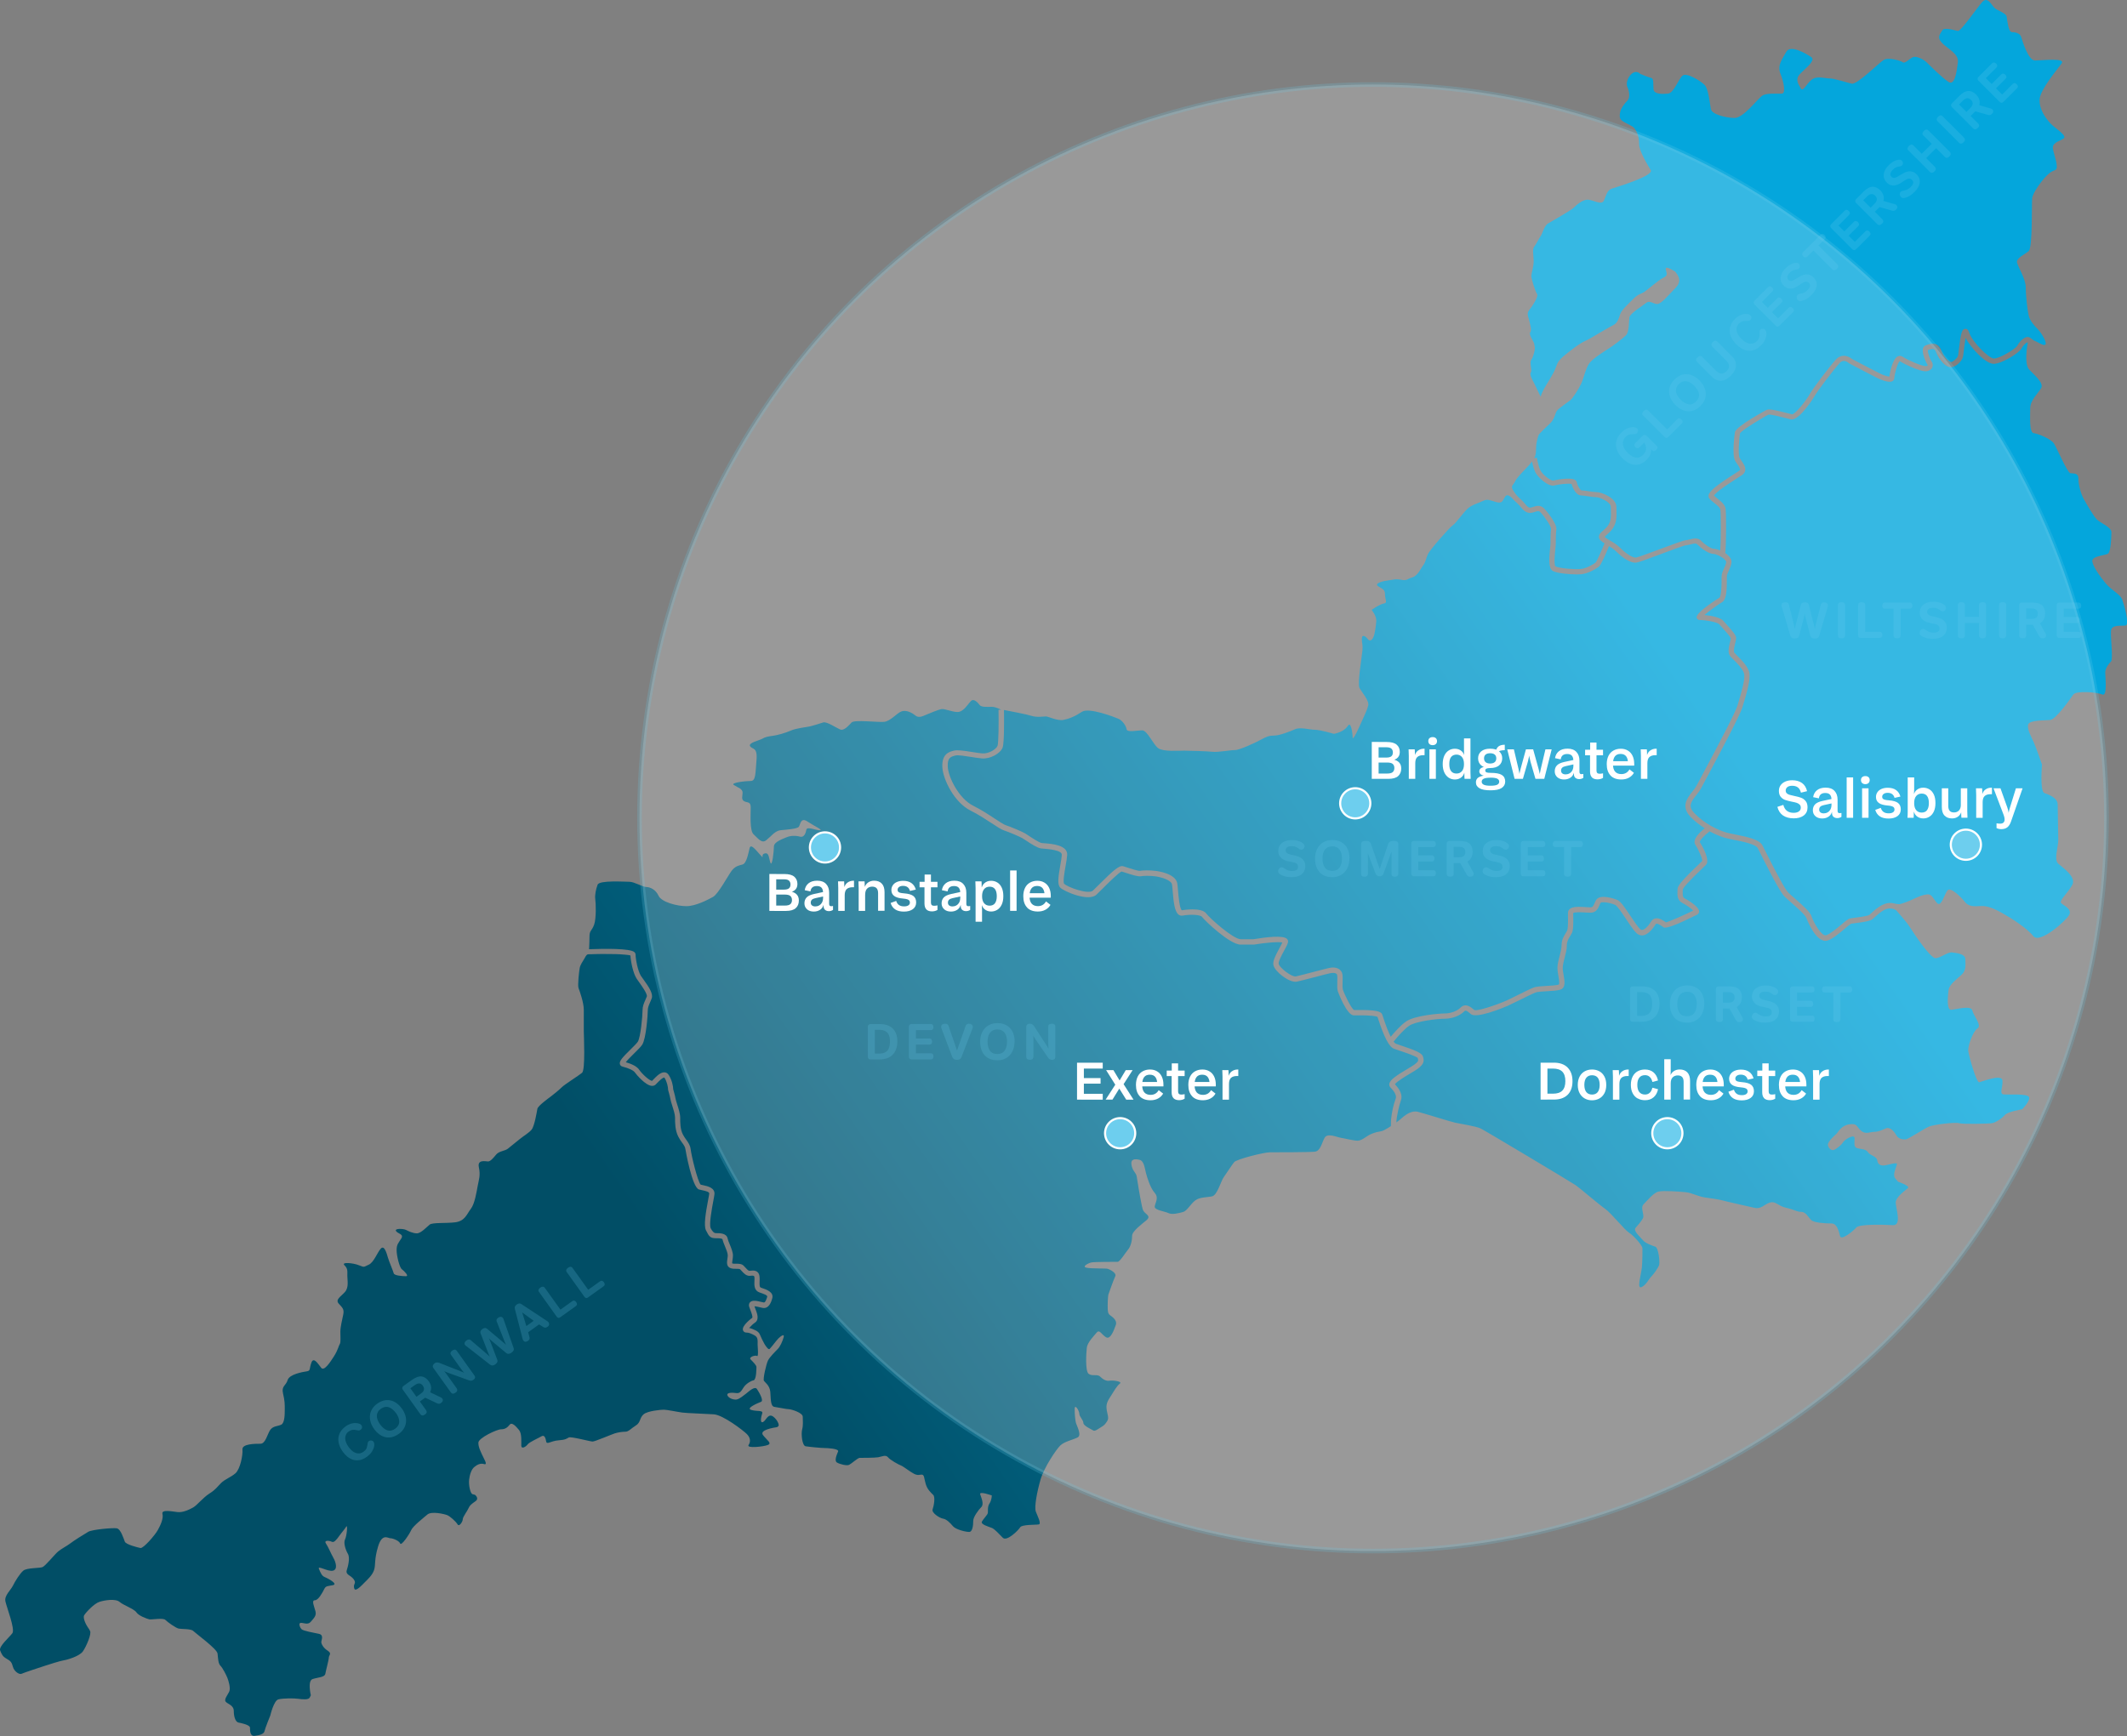 <?xml version="1.0" encoding="UTF-8"?>
<svg xmlns="http://www.w3.org/2000/svg" xmlns:xlink="http://www.w3.org/1999/xlink" id="g" data-name="symbol" width="720" height="587.803" viewBox="0 0 500.69 408.76">
  <rect x="0" y="0" width="500.69" height="408.76" fill="#808080" stroke="none"/>
  <defs>
    <style>
      .n {
        stroke: #fff;
        stroke-width: .5px;
      }

      .n, .o {
        fill: #6dceee;
      }

      .n, .p {
        stroke-miterlimit: 10;
      }

      .o, .q, .r {
        stroke-width: 0px;
      }

      .s, .p {
        opacity: .2;
      }

      .p {
        stroke: #6dceee;
        stroke-width: 1.09px;
      }

      .p, .q {
        fill: #fff;
      }

      .r {
        fill: url(#i);
      }
    </style>
    <linearGradient id="i" x1="399.06" y1="164.14" x2="174.15" y2="321.59" gradientUnits="userSpaceOnUse">
      <stop offset="0" stop-color="#04a6dc"/>
      <stop offset="1" stop-color="#014e66"/>
    </linearGradient>
  </defs>
  <g id="h" data-name="city">
    <g>
      <path class="r" d="M183.03,336.02c-.96.14-4.37.68-3.41,1.91s2.18,1.91,1.09,2.32-5.05.82-4.5,0,.41-1.77-.41-2.59-5.59-4.5-7.78-4.64-6.28-.27-7.37-.41-3.68-.68-4.37-.68-3.82.27-4.78,1.09-.68,1.91-1.77,2.59-1.77,1.5-2.46,1.5-1.77.14-2.59.41-4.64,1.91-5.19,1.91-5.05-1.23-5.59-.96-.68.55-2.46.68-2.73,1.09-2.87.27-.41-1.64-1.09-1.23-2.87,1.36-3.27,1.91-1.5,1.23-1.5.27.14-2.87-.55-3.68-1.64-1.91-2.18-1.23-1.09,1.09-2.05,1.09-5.32,2.05-5.32,3.14.41,1.77.82,2.73,1.5,2.59.55,2.32-1.64.14-2.32.68-1.09,1.77-1.23,3,.27,3.27.82,3.41l.55.14s1.09.82.14,1.5-1.36.96-1.64,1.64-1.36,2.05-1.36,2.59-.82,1.91-1.23,1.23-1.77-1.91-2.46-2.18-3.68-.96-4.64-.14-3.41,2.73-3.82,3.68-2.32,3.82-2.59,3.14-1.77-1.23-2.32-1.23-1.91-1.23-2.87,1.91-.55,4.37-.96,5.59-1.5,2.18-2.18,2.87-2.18,2.32-2.46,1.5.14-1.09.14-1.5-.41-.96-.96-1.36-1.23-.68-.96-1.5.82-2.87.27-3.82-1.09-2.59-.68-3.41.68-3.68.27-3-.96,1.23-1.64,2.18-1.23,1.64-1.77,1.36-1.91-.41-1.36.41,1.23,2.46,1.77,3.41,1.09,2.73-.14,3-3.68-1.36-3.27-.41.68,1.64,1.36,1.91,3.27,1.64,1.91,1.91-1.64.14-2.05.96-1.36,2.59-2.18,2.59c-.87,0-.14,1.5.14,2.59s-.41,1.64-1.09,2.46-1.64.27-2.32.27-.27,1.09.14,1.5,2.87.82,4.09,1.09.55,1.5.55,1.91.41,1.36,1.5,2.05.27,1.09.27,1.64-.68,3-.82,3.82-1.77.82-3,1.23-.41,3.82-.41,3.82l-.27.55c-.27.55-1.77.41-2.73.27s-3.55-.14-4.64.14-1.91,3.82-1.91,3.82c0,0-1.23,3-1.36,3.68s-1.23.96-2.32,1.09-1.09-1.23-1.09-1.91-2.05-1.09-2.73-1.23-1.09-1.36-1.09-2.73-1.5-1.64-1.91-2.18.41-1.5.82-2.32-.14-2.59-.41-3.27-1.09-2.32-1.64-2.87-.55-1.77-.68-2.87-5.19-4.78-5.73-5.32-2.73-.41-3.41-.55-2.59-1.5-3.14-2.05-3.27,0-3.82-.14-2.46-.82-3-1.64-3-1.64-3.96-2.46-3.55-.41-4.78,0-3.14,2.46-3.55,3.14.55,2.46.96,3,0,0,.41.68-.82,3.55-1.64,4.78-3.82,2.05-4.64,2.18-3.41.96-4.23,1.23-5.05,1.64-5.59,1.91-1.77-.55-2.05-1.64-.55-1.36-1.5-1.91-1.09-.96-1.5-1.91,2.18-3.14,2.87-4.09-1.36-6.14-1.64-7.51,1.23-2.59,1.77-3.68,1.64-2.87,2.46-3.55,3.82-.55,4.5-.82,2.87-3,3.68-3.68,2.18-1.36,2.87-1.91,3.27-2.18,4.23-2.73,5.73-.96,6.69-.82,1.64,2.46,1.91,3.14,3,1.36,3.68,1.5,3.41-3,4.09-4.23,1.36-2.73,1.09-3.82,2.32-.55,3.55-.41,2.73-.55,3.68-1.09,2.32-2.32,3.82-3.27,1.77-1.5,2.73-2.46,2.32-1.36,3.41-2.32,1.77-4.23,1.64-5.59,3-1.36,4.23-1.36,1.64-2.32,2.32-3.27,1.77-.82,2.59-1.23.82-2.46.82-3.68,0-1.91-.41-3.68.68-1.77,1.09-3.14,3.55-1.91,4.5-2.05.55-.55,1.09-2.05,1.64.41,2.32,1.23,2.05-1.23,3-2.73,1.09-2.46,1.36-2.87.14-1.64.14-2.87.41-2.73.68-4.09-.27-1.64-1.09-2.59.55-1.64,1.5-2.73.55-2.73.55-3.82.14-1.64-.68-2.46,2.05-.55,3.41,0,1.09.41,2.32-.14,2.05-3,2.87-3.82,1.36,1.23,1.64,2.18,1.23,3.14,1.36,3.68,2.05.68,2.87.68-.41-1.23-.96-1.64-1.23-3.14-1.23-4.5.41-1.64,1.09-2.73-.82-1.09-1.23-1.77,1.77-.55,2.32-.27,1.64.82,2.59.82,2.32-1.5,3-2.05,3.68-.27,6-.55,2.73-1.91,3.68-3.14,1.36-3.96,1.64-5.46.68-2.46.27-4.37,1.64-1.36,2.18-1.36,1.23-.82,1.91-1.64,2.05-.82,2.73-1.36,2.05-1.64,2.87-2.32,2.05-1.36,2.73-2.18,1.23-4.23,1.36-4.91,2.59-2.46,3.14-2.87,1.91-1.5,2.59-2.18,3.96-2.73,4.78-3.41.41-8.87.41-9.82v-5.05c0-1.64-.96-4.37-1.23-5.05s.14-4.09.27-4.78.68-1.5,1.09-2.18c.19-.31.44-.93.83-1.02.25-.05.55-.01.8-.02.28,0,.56-.02.85-.03.57-.01,1.13-.02,1.7-.03,1.06,0,2.13,0,3.19.03.73.02,1.47.06,2.2.13.1.01,1.27.1,1.28.23.07,1.33.62,4.16,1.46,5.42.16.24.36.52.58.83.6.84,2.02,2.81,1.81,3.38-.11.29-.23.56-.35.83-.32.72-.65,1.47-.65,2.39,0,1.39-.47,6.45-1.12,7.43-.26.39-1,1.12-1.71,1.82-1.97,1.94-2.69,2.74-2.5,3.45.08.29.3.5.62.58,1.47.37,2.59.9,2.91,1.38.35.52,2.48,3.01,3.93,3.15.49.05.8-.15.98-.33l.3-.31c.34-.35,1.37-1.42,1.74-1.3.63,1,.86,2.26.86,2.81l.03.18s.4,1.34.53,2.11c.06.34.22.85.4,1.43.29.9.68,2.14.68,2.83,0,1.27,0,3.01.75,4.51.29.57.61,1.03.9,1.43.42.58.75,1.04.81,1.64,0,.09,1.55,8.93,3.17,9.4.19.06.43.11.69.16.9.19,1.78.41,1.73.81-.03.29-.13.82-.26,1.49-.59,3.14-1.07,6.05-.5,7.18.7,1.4.99,1.84,2.33,1.84.57,0,1.52,0,1.57.3.07.4.28.92.53,1.52.31.74.69,1.67.69,2.2,0,.29-.05.59-.09.88-.11.72-.28,1.8.79,2.16.44.15.9.14,1.31.14.38,0,.77,0,.9.12.11.11.22.24.34.36.5.55,1.06,1.18,1.87,1.18.16,0,.32-.02.49-.04q.62-.07.67.3c.03.3.02.64,0,.97-.04.95-.09,2.25,1.23,2.69,1.04.35,1.89.66,1.78,1.02-.15.52-.46,1.4-.8,1.33-.14-.02-.33-.07-.55-.12-1.06-.25-2.15-.52-2.7.08-.15.16-.37.52-.17,1.12.08.25.18.5.28.76.22.57.63,1.64.38,1.8-.03.02-2.48,1.79-2.15,2.88.04.13.22.57.86.57.54,0,1.09.26,1.56.49.37.18.77.41.92.81.17.45.11,1.01.11,1.48,0,.41.27,3-.14,2.73s-2.05.27-1.5.82,1.36,1.36,1.36,1.77,0,3-.68,3.14-1.77.82-2.32,1.64-.82,1.5-1.77,1.36-2.32-.14-2.05.55,1.5,1.09,2.18.96,1.64-.96,2.18-1.36,2.05-1.91,2.59-1.09,1.64,2.73.96,3-3.68,1.5-2.32,1.91,2.87,0,2.59.82-.55,2.32.14,2.05,1.09-1.77,2.05-1.5,2.32,2.46,1.36,2.59ZM356.67,116.19c.22.3.47.57.75.85,0,0,.01.02.02.03.32.29,1.11,1.01,1.56,1.58.57.72.9.94,1.33.87.18-.03.37-.09.56-.16.68-.22,1.69-.55,2.57.33.38.38,3.11,3.56,2.9,5.03-.13.91-.13,1.97-.13,3.19,0,.34-.05.85-.11,1.44-.09.9-.38,3.65.05,4.02.88.44,4.4.75,5.93.61,1.28-.12,2.91-1.07,3.51-1.52.27-.29,1.27-2.5,2.09-4.52-.34-.21-.66-.43-.93-.69s-.4-.57-.39-.89c.02-.59.48-.99,1.02-1.46.41-.36.86-.76,1.2-1.28.68-1.06.64-2.14.6-3.4,0-.3-.02-.6-.02-.91,0-1.08-2.6-2.25-3.47-2.25-.56,0-1.36-.12-2.14-.24-.56-.08-1.14-.17-1.41-.17-1.15,0-2.01-1.81-2.21-2.68-.62-.21-3.02.04-4.03.33-1.43.41-4-1.96-4.56-3.21-.36-.8-.6-1.79-.73-2.45-.06.09-.13.19-.2.29-.68.96-3.41,3.41-3.82,4.5-.15.4-.66.78-.7,1.19-.04.45.32.89.55,1.25.07.1.14.2.21.3ZM410.58,158.72c-.17-1.05-1.63-2.52-2.51-3.4-.33-.33-.6-.6-.77-.81-.68-.81-.33-2.23-.04-3.38.08-.31.17-.71.17-.84-.09-.38-1.43-1.85-2-2.48-.29-.32-.55-.61-.72-.81-.42-.51-3.2-1.01-4.57-1.01-.45,0-.68-.29-.75-.53-.33-1.24,5.3-4.69,5.35-4.72.16-.12.54-.82.51-4.54v-.38c0-.7.29-1.35.58-1.98.24-.52.46-1.01.51-1.5.01-.12-.09-.31-.27-.51-.68-.76-2.19-1.4-2.67-1.4-1.33,0-3.23-1.61-3.85-2.23-.31-.31-.68-.25-1.53-.04-.33.08-.71.18-1.1.22-.56.06-3.64,1.21-6.11,2.14-3.11,1.17-5.05,1.88-5.62,1.95-1.75.22-4.07-1.96-4.75-2.63-.55-.55-1.13-.93-1.68-1.26-.86,2.12-1.91,4.48-2.42,4.87-.58.44-2.46,1.61-4.14,1.76-.26.02-.6.04-.98.04-1.77,0-4.57-.25-5.63-.78s-.99-2.61-.72-5.25c.06-.55.11-1.02.11-1.31,0-1.27,0-2.36.14-3.36.06-.57-1.53-2.95-2.55-3.98-.31-.31-.61-.25-1.31-.03-.25.08-.5.16-.74.2-1.27.21-2.07-.78-2.49-1.32-.51-.63-1.55-1.55-1.56-1.56h0c-.29-.3-.56-.61-.84-.9-.56-.36-.96-.57-1.36.03-.55.82-.55,1.64-2.05,1.23s-2.05-.82-3.14-.27-2.46.82-3.55,1.77-2.73,3.41-3.55,3.96-5.46,5.87-5.87,6.82-.55,1.91-1.09,2.59-1.23,2.46-2.59,2.87-1.23.82-2.59.55-1.77,0-3,.14-3.41.68-2.46,1.36,1.64.68,1.64,1.91.68,2.05-.27,2.18-2.87,1.5-2.87,1.5c0,0,1.23,1.5,1.09,2.73s-.27,2.73-.68,3.68-.96.96-1.36.41-1.36-1.23-1.36,0,.27,1.23.14,2.73-1.23,7.91-.68,8.87,2.32,3,2.05,4.09-.96,2.46-1.5,3.68-2.18,4.91-2.18,3.82-.41-3.82-1.09-2.73-2.18,1.64-2.73,1.77l-.55.14s-3.27-.96-4.5-.96-3.41-.68-4.64-.14-3.68,1.5-4.91,1.5-1.91.27-3.14.96-5.05,2.46-6.14,2.46-4.09.55-5.19.41-5.59-.27-6.82-.27-4.78.27-6-.55-2.59-4.23-3.82-4.23-3.55.55-3.68-.27-.96-2.05-1.91-2.46-6.96-2.73-8.6-1.64-3,1.64-4.37,1.91-3.55-.82-4.09-.82-2.18.27-3.41-.14c-.98-.33-4.94-1.09-6.48-1.38.03,1.52.1,7.72-.31,8.83-.54,1.45-2.95,2.73-4.86,2.58-.67-.05-1.55-.19-2.48-.34-1.41-.22-3.16-.5-3.73-.36-1.13.28-1.96.49-1.85,2.64.13,2.56,2.68,7.54,5.94,9.17,1.96.98,3.74,2.15,5.16,3.09,1.1.72,2.05,1.35,2.53,1.51,1.22.41,3.87,1.51,4.63,1.97.16.1.41.26.72.47.82.55,2.54,1.68,3.14,1.77.13.02.34.03.6.05,1.8.14,5.54.43,5.39,2.78-.05.7-.21,1.62-.38,2.59-.23,1.31-.66,3.74-.34,4.17.8.8,5.7,2.6,6.78,1.61.37-.34.9-.87,1.5-1.47,3.37-3.37,4.73-4.53,5.63-4.26.24.07.57.18.96.3.77.25,2.57.84,2.99.78.74-.15,2.3-.15,3.6,0,.49.05,4.79.6,5.18,2.97.06.39.12.99.17,1.67.1,1.19.36,4.34.92,4.65,0-.01,4.61-.83,5.76.79.71.99,6.3,6.02,8.09,6.02h3c3.09-.52,7.06-.97,7.9-.06.21.23.29.53.21.83-.12.48-.49,1.16-.92,1.95-.52.95-1.38,2.54-1.26,3.09.2.92,3.08,3.14,4.05,2.94.61-.12,2.25-.55,3.82-.96,1.98-.52,3.85-1.01,4.4-1.09.44-.06,1.09-.08,1.67.19.6.27.98.78,1.07,1.43.07.46.05,1.06.03,1.69-.02.71-.04,1.52.08,1.89.38,1.15,2,4.49,2.63,4.77h.29c5.01-.07,6.1.34,6.35,1.09l.09.29c.78,2.43,1.41,3.96,1.89,4.92.82-.99,2.34-2.72,3.63-3.61,2.04-1.41,7.74-1.88,9.09-1.88,1.53,0,3-.66,3.66-1.32,1.25-1.25,2.43-.23,3.3.51.68.32,4.91-1.08,7.4-2.15.38-.16,1.39-.66,2.46-1.19,1.62-.8,3.45-1.71,4.12-1.96.64-.24,1.83-.31,3.09-.38,1.07-.06,2.27-.13,2.8-.31.27-.09.04-1.4-.07-2.02-.13-.76-.27-1.54-.22-2.22.07-.81.28-1.66.5-2.48.24-.92.46-1.79.46-2.52,0-1.31.53-2.16.96-2.85.12-.2.24-.38.33-.57.27-.53.24-2.35.22-3.44,0-.29,0-.56,0-.79,0-.34.13-.64.38-.87.68-.63,2.02-.6,3.84-.48.4.03.76.05,1.04.05.55,0,.68-.24.97-.93.11-.26.24-.57.42-.84.93-1.39,4.18-.31,5,.05.76.34,1.66,1.66,3.08,3.78.83,1.24,1.96,2.94,2.43,3.2.66.36,1.74-.83,2.45-1.97.23-.37.56-.6.96-.68.93-.19,1.95.54,2.49.93h0c.9-.2,4.61-1.88,6.42-2.77-.44-.49-1.63-1.34-2.53-1.79-1.27-.64-1.21-1.95-1.17-2.82,0-.16.01-.31.01-.46,0-.7.83-1.86,5.2-6.02.27-.26.48-.45.58-.56.16-.39-.62-2.32-1.59-3.87-.75-1.19.95-2.86,2.22-3.86-1.18-.75-2.35-1.65-3.37-2.72-2.31-2.43-.74-4.41.4-5.85.39-.49.75-.95,1-1.41l.58-1.07c5.62-10.46,8.67-16.45,9.06-17.78l.23-.76c.64-2.15,1.62-5.41,1.39-6.74ZM477.64,258.37c-.27-.96-4.91-.55-6-.68s-.14-1.64-.27-3.27-4.78.27-5.46.41-2.46-6.28-2.59-7.37,1.09-4.64,2.18-5.32-.96-3-1.23-4.23-3.68-.27-4.91-.14-.82-3.41-.68-4.64,1.77-2.46,3-3.55.96-2.32.96-3.68-2.18-1.5-3.14-1.64-2.59,1.23-3.82,1.36-5.19-5.87-6.14-7.37c-.21-.33-.45-.65-.69-.96-.69-.88-1.42-1.73-2.16-2.57-.16-.19-.31-.39-.52-.5-.29-.15-.62-.25-.94-.3-.63-.09-1.25.09-1.8.4-.81.45-1.5,1.07-2.18,1.69-.19.18-.35.32-.46.41-.54.44-1.88.67-4.15.96-.41.05-.73.09-.89.12-.18.07-.92.69-1.51,1.19-1.27,1.07-2.85,2.39-4.03,2.76-.17.05-.35.08-.52.08-2.48,0-4.46-5.33-4.48-5.39-.24-.71-2.32-2.53-3.56-3.62-.65-.57-1.24-1.09-1.61-1.46-1.08-1.08-3.96-6.73-6.03-10.89l-.23-.46c-.48-.95-3.71-1.59-5.64-1.97-.82-.16-1.52-.3-2.03-.45-1.06-.3-2.35-.83-3.67-1.54-1.4,1.06-2.38,2.21-2.31,2.54.61.97,2.53,4.27,1.41,5.39-.11.11-.32.31-.6.58-3.81,3.63-4.72,4.82-4.82,5.18,0,.11,0,.28-.01.46-.04.94,0,1.41.49,1.66.03.02,3.36,1.76,3.36,3.05,0,.33-.19.63-.5.78-4.67,2.33-7.3,3.33-7.85,2.96l-.19-.13c-.28-.2-1.1-.81-1.53-.72-.03,0-.08.02-.15.12-1.4,2.24-2.86,3.09-4.1,2.4-.68-.38-1.53-1.61-2.85-3.6-.83-1.25-2.09-3.13-2.55-3.34-1.45-.64-3.27-.78-3.46-.5-.12.18-.21.4-.31.64-.28.67-.72,1.69-2.11,1.69-.3,0-.69-.03-1.12-.05-.72-.05-2.63-.17-2.92.15.02.19.02.45.02.73.03,1.82.03,3.27-.35,4.01-.11.22-.25.44-.39.67-.38.61-.77,1.24-.77,2.19,0,.89-.25,1.87-.5,2.83-.2.77-.4,1.57-.46,2.27-.04.52.08,1.22.2,1.9.25,1.4.53,2.98-.76,3.41-.69.23-1.87.3-3.12.37-1.06.06-2.26.13-2.72.3-.62.23-2.49,1.16-4.01,1.91-1.13.56-2.11,1.04-2.52,1.22-1.22.52-7.38,3.08-8.7,1.95-1.13-.97-1.28-.92-1.62-.58-1.01,1.01-2.83,1.68-4.53,1.68s-6.82.58-8.38,1.66c-1.32.91-3,2.91-3.66,3.73.26.35.43.47.52.5.3.11.7.24,1.16.4,3.39,1.13,4.95,1.77,5.22,2.58.4,1.21.14,1.85-1.16,2.87-.37.29-1.03.68-1.8,1.14-1.08.64-3.25,1.94-3.63,2.55,1.33,1.38,1.82,2.7,1.4,3.82-.38,1.01-1.02,3.77-1.06,5.17.54-.4,1.05-.81,1.44-1.16.96-.86,2.32-1.64,3.55-1.36s7.64,2.32,8.87,2.59,4.91.82,6,1.36,21.42,12.69,22.38,13.37,5.59,4.64,6.96,5.59,4.5,4.91,5.59,5.59,3.14,3,3.14,3.68,0,3-.14,4.5-1.23,5.05-.14,4.64,1.77-1.91,2.32-2.46,1.77-2.18,1.91-2.87-.14-3.96-.96-4.23-2.32-.82-2.87-1.5-2.32-2.18-1.77-2.87,1.36-1.5,1.77-2.32-.68-2.46.14-3.27,2.32-2.73,3.55-3,4.78,0,6.28.14,2.87.96,4.5,1.23,3.14.41,4.09.68,7.64,1.77,7.64,1.77c1.64.41,2.32-.82,3.68-1.23s1.91.82,3.82,1.23,2.46.96,3.55.96,1.64,1.23,2.32,1.91,3.41.82,4.78.82,1.77,1.91,2.05,3,3.14-1.23,3.82-2.05,6.41-.68,8.6-.55.68-3.96.68-5.32,2.32-2.87,2.87-3.41-2.32-1.5-2.32-1.5l-.68-.82c-.68-.82.27-2.59.41-3.27s-2.32.27-3.14.27-1.36-.27-1.5-1.23-1.64-1.09-2.18-1.91-1.77-.68-2.59-.96-.55-1.23-.55-2.32-2.32.27-2.73.96-1.5,1.5-2.05,1.77-1.36-.27-1.5-1.09,1.64-2.32,2.05-2.73,1.09-1.91,3-2.18,1.64.55,2.73,1.5,2.18.27,3.14.27,1.77-.41,2.73-.82,1.91.68,2.46,1.64,1.64.96,2.18.96,4.23-2.46,5.46-3,6.41-1.09,7.1-.82,6.96.14,7.78,0,2.32-1.09,3-1.91,4.09-1.36,4.09-1.36c0,0,1.91-1.91,1.64-2.87ZM333.78,249.15c-.33-.43-3.21-1.39-4.44-1.8-.47-.16-.89-.3-1.19-.41-1.15-.42-2.34-2.68-3.83-7.34l-.06-.17c-.27-.14-1.3-.41-5.2-.36h-.39c-1.66,0-3.71-5.55-3.73-5.61-.19-.57-.17-1.42-.14-2.31.02-.55.03-1.12-.02-1.48-.03-.23-.14-.38-.36-.48-.25-.11-.6-.14-.99-.09-.48.07-2.49.59-4.26,1.06-1.67.44-3.25.85-3.9.98-1.71.34-5.16-2.32-5.5-3.88-.21-.93.44-2.22,1.38-3.95.28-.51.56-1.03.71-1.39-.93-.22-4.06.06-6.71.5h-3.1c-2.58,0-8.54-5.74-9.1-6.53-.36-.5-2.63-.65-4.57-.3-.34.06-.66-.02-.94-.23-.92-.71-1.17-2.83-1.39-5.53-.05-.64-.1-1.21-.16-1.57-.17-1.03-2.55-1.77-4.1-1.94-1.16-.13-2.6-.13-3.22,0-.63.12-1.89-.26-3.61-.82-.37-.12-.69-.22-.91-.29-.58.11-3.17,2.7-4.42,3.95-.62.62-1.16,1.16-1.54,1.51-1.88,1.71-7.59-.75-8.5-1.66-.73-.73-.48-2.47,0-5.25.17-.94.32-1.83.36-2.46.08-1.13-3.18-1.38-4.25-1.47-.29-.02-.53-.04-.68-.06-.81-.12-2.19-.99-3.65-1.96-.29-.19-.53-.35-.68-.44-.62-.37-3.16-1.45-4.38-1.85-.64-.21-1.55-.82-2.82-1.65-1.4-.92-3.14-2.07-5.04-3.02-3.82-1.91-6.47-7.32-6.62-10.21-.16-3.17,1.64-3.62,2.71-3.89.84-.21,2.25,0,4.3.32.91.14,1.76.28,2.38.33,1.55.13,3.31-1.01,3.6-1.78.25-.68.29-5.38.23-8.5h.62s-1.23-.69-2.18-.69-2.46.14-2.87-.41-1.36-1.64-2.05-.96-1.77,2.59-3.14,2.59-3-.82-3.82-.68-3,1.09-3.68,1.36-1.64.82-2.46.14-2.18-1.36-3.27-.96-2.59,2.32-4.09,2.46-6.96-.55-7.64.14-1.77,2.05-2.73,1.64-3.14-1.91-3.96-1.64-2.59.82-3.27.96-3.14.41-4.37.96-3.14,1.09-4.23,1.23-1.77.27-2.46.68-3.41.96-2.87,1.77,1.77.14,1.5,3.27-.14,4.91-1.36,4.91-4.91.41-3.96.96l.96.55s1.09.41,1.09,1.23-.41,1.64.41,2.05,1.5,0,1.5,1.5-.27,5.46.68,6.28,1.91,2.32,3,1.36l1.09-.96s1.09-1.23,2.18-1.36,3.96-.27,4.37-.82.41-2.32,2.05-1.23,3.82,2.05,2.87,2.05-3-.96-3.14-.14-.55,1.91-1.5,1.64-2.18-.27-3.14.14-3,1.09-3,2.18-.41,4.91-.82,3.82-.27-2.46-1.36-2.18.14,1.64-1.09.27-2.18-2.59-2.46-1.5-.68,3.55-1.64,3.82-1.77.41-2.59,1.5-3.14,5.46-4.37,6.14-4.09,2.18-6.28,2.18-5.87-.96-6.55-2.46-2.05-2.05-2.87-2.05-2.87-1.23-3.96-1.23-7.1-.41-7.51.68-.68,2.46-.55,3.41.27,4.5-.27,6-1.09,1.36-1.09,2.73c0,.93-.06,2.28-.1,3.06,3.6-.14,9.72-.23,10.69.7.17.16.26.38.26.6,0,1.03.55,3.91,1.26,4.98.15.23.35.5.56.79,1.37,1.9,2.38,3.44,1.96,4.54-.12.31-.25.61-.37.89-.29.66-.54,1.24-.54,1.89,0,.91-.37,6.67-1.33,8.12-.33.49-1.05,1.2-1.88,2.02-.61.6-1.56,1.54-1.97,2.08,1.21.34,2.59.91,3.16,1.77.61.92,2.49,2.69,3.06,2.6l.23-.26c.79-.82,1.77-1.83,2.72-1.73.27.03.66.16.95.63.7,1.11,1.03,2.5,1.05,3.37.09.32.42,1.44.54,2.18.04.25.2.74.36,1.26.35,1.09.74,2.33.74,3.21,0,1.21,0,2.72.62,3.95.24.48.53.88.8,1.26.48.67.93,1.31,1.04,2.22.17,1.54,1.65,7.59,2.36,8.36.16.04.34.08.53.12,1.08.23,2.88.61,2.71,2.16-.03.3-.14.87-.27,1.58-.31,1.66-1.04,5.55-.61,6.4q.58,1.16,1.22,1.16c1.02,0,2.57,0,2.79,1.34.04.26.25.76.45,1.25.37.89.78,1.89.78,2.67,0,.38-.06.75-.11,1.07-.04.28-.11.7-.05.81.25.07.57.07.91.06.6,0,1.29-.02,1.79.49.13.13.25.27.38.41.31.34.7.77.95.77.11,0,.24-.01.36-.03.55-.06,1.85-.2,2.03,1.4.04.39.03.78.01,1.16-.04,1.08.02,1.34.39,1.46,1.27.43,3.02,1.01,2.58,2.53-.17.61-.7,2.45-2.2,2.22-.16-.03-.39-.08-.63-.14-.32-.08-.98-.24-1.35-.25.07.2.14.38.21.57.44,1.14.98,2.56-.09,3.28-.45.3-1.02.85-1.36,1.26.53.11,1.03.32,1.51.56.41.2.81.51.99.94.16.39.34.77.52,1.15.34.7.71,1.45,1.23,2.03.12.13.39.43.58.24.55-.55,1.5-1.91,2.05-2.46s1.5-1.23,1.23-.27-.82,2.18-1.36,2.73-1.91,1.91-2.32,2.73-1.23,4.37-.96,4.78,1.36,1.09,1.5,2.59,0,3.41.96,3.55,2.87.55,3.41.55,3.27.82,3.27,1.77.14,1.91-.14,3,0,3.82.82,3.96,3.68.41,4.37.41,3.55.14,3.27.82-.96,2.18-.27,2.59,2.32.82,2.87.55,2.05-1.64,2.46-1.64,3.55,0,4.37-.14,1.77-.68,2.32,0,2.59,1.77,3,1.91,1.09.68,2.32,1.5,1.64.82,2.46.68.68.82,1.09,2.18,1.23,2.05,1.77,2.59.14,2.59-.14,3.41,1.64,2.05,2.46,2.18,1.64.96,2.32,1.77,3,1.36,3.82,1.36.96-1.64.96-2.59,1.23-2.59,1.91-3.27,0-2.18-.27-3,2.73.27,2.73.27c0,0,0,1.09-.55,1.91s-.27,1.91-.41,2.32-.96,1.23-1.36,1.91,1.64,1.23,2.32,1.5,1.64,1.36,2.59,2.32,3.68-1.77,4.09-2.46,3.68-.55,4.37-.68-.27-1.91-.68-3,.27-4.64,1.09-7.51,3.68-7.1,4.64-8.05,3-1.36,4.09-1.91-.27-2.87-.41-3.55-.27-1.77-.27-3.14,1.09.41,1.09,1.09.96,1.5.96,2.18,1.91,1.5,2.32,1.77,1.23-.41,1.91-.82.82-.55,1.36-1.36,0-1.64-.14-3,.55-2.18,1.23-3.27,1.23-2.05,1.91-2.59-1.77-.82-2.46-.68-1.5-.27-2.18-.96-1.91,0-2.73-.68-.55-4.91-.41-6.14,1.64-2.73,2.32-3.55,1.09.41,2.18,1.09,1.91-1.77,2.32-2.87-.82-1.91-1.36-2.32-.55-.96-.55-2.32.14-2.46.14-2.46c0,0,1.23-3.55,1.64-4.37s-1.36-1.64-1.77-1.77-3.96,0-5.05-.27.55-1.09,1.23-1.23,5.59-.14,6.14-.14,1.77-2.05,2.46-2.87.96-2.18.96-3.27,2.46-2.87,3.41-3.68.14-1.23-.41-1.77-.55-.96-.82-2.18-.96-5.32-1.09-6.28-.96-1.23-1.23-2.73.82-1.5,1.91-1.23,1.23,2.18,1.5,3.14.96,3.41,2.05,4.64,0,2.46,0,3.27,2.46,1.09,3.27,1.5,2.46,0,3.41-.27,1.77-1.91,2.87-2.73,2.73-.68,3.96-.96,2.05-3.55,2.73-4.5,1.91-2.87,2.46-3.55,6.96-2.32,8.46-2.32,9.14,0,10.51-.14,1.64-2.05,2.32-3.27,2.87-.14,3.82,0,3,.68,3.96.68,2.18-1.09,2.73-1.36,1.5-.68,2.59-.82c.63-.08,1.25-.48,1.78-.79.18-.11.36-.22.54-.34.23-.15.21-.19.2-.46-.01-.42,0-.83.03-1.25.17-1.63.52-3.35,1.09-4.88.33-.88-.62-2.02-1.22-2.62-.22-.22-.33-.52-.29-.83.12-1,1.77-2.05,4.27-3.54.7-.42,1.36-.81,1.67-1.05.99-.77.94-.93.75-1.5ZM400.44,127.35c.88.88,2.34,1.87,2.97,1.87.39,0,.95.16,1.53.41.16-2.04.18-8.34.04-9.55-.06-.55-.75-1.1-1.42-1.63-.41-.33-.84-.67-1.16-1.04-.18-.21-.25-.48-.21-.76.15-.99,1.81-2.36,6.37-5.25.34-.22.62-.39.79-.51.22-.14.24-.25.24-.28.06-.32-.36-.93-.7-1.42-.14-.2-.28-.4-.4-.6-.91-1.46-.09-6.79-.09-6.84.23-1.36,7.41-5.22,7.48-5.25.61-.24,1.96.04,4.76.76.49.13.92.24,1.2.3h0c.73,0,3.29-3.17,4.24-4.88.73-1.31,4.72-6.53,6.09-8.03.5-.55,1.08-.84,1.74-.87.99-.05,1.83.56,2.08.77.61.32,5.47,2.87,6.48,3.37.83.42,1.81.72,2.27.76.14-1.08.78-4.12,1.95-4.75.38-.2.8-.18,1.17.06,1.23.82,4.5,2.22,5.39,2.22.31,0,.46-.09.5-.17.03-.05.01-.13-.04-.21-.34-.45-1.37-2.72-1.03-3.82.11-.34.34-.59.65-.69l.22-.08c.77-.28,2.58-.92,3.42,1.26.64,1.67,1.86,2.74,2.29,2.74.49,0,1.49-.97,1.58-1.31.01-.06.04-.16.09-.27,0-.05.02-.13.04-.23.02-.14.06-.44.1-.83.51-4.43.8-5.11,1.52-5.18.46-.03.75.26.94.88.68,2.17,4.65,6.12,5.82,6.12,1.43,0,5.1-2.31,5.45-2.93.35-.7,1.41-2.04,2.39-2.14.34-.03.64.08.88.31.17.1.34.22.49.35.05.04.1.08.14.13.85.31,1.89,1.09,2.52,1.09,1.09,0-.68-2.87-1.5-3.68s-1.91-2.05-2.18-3.27-.68-4.5-.68-6.55-1.77-4.78-2.05-5.87,1.77-1.91,2.73-2.73.68-11.05.82-12.42,2.32-4.23,3.27-5.19,1.23-1.09,2.18-1.5-.27-3.41-.55-4.91,1.36-1.77,2.46-2.46-2.05-2.46-3.14-3.68-2.59-3.27-2.46-5.59,4.23-7.1,5.19-8.46-4.64-.68-6.28-.68-3-4.78-3.27-5.59-1.36-1.09-2.18-1.09-1.09-2.87-1.23-3.68-2.18-1.36-2.87-2.05c-.75-.75-1.64-2.73-2.87-1.36s-5.05,6.96-5.73,6.82-3.27-.96-3.68-.14-1.36,1.5-.14,2.87,4.09,2.59,3.82,4.64-.68,5.59-2.18,4.64-4.5-3.96-5.19-4.64-2.32-1.5-3.14-1.23-1.91,1.64-2.46,1.23-3.41-1.23-4.5-.55-6.28,5.87-7.51,5.59-4.09-1.23-5.19-1.23-3-.68-4.23.27-2.05,3-2.59,2.05-1.36-2.05-.27-3.27,3.96-3.27,2.73-4.09-4.91-3-5.87-1.23-2.18,3.14-1.36,5.19,1.23,4.5.41,4.64-3.68-.27-4.78.55-4.37,5.19-6.41,5.19-5.32-.82-5.59-2.05-.55-4.78-1.5-5.73-4.23-3-5.19-2.18-2.05,4.09-3.41,4.23-3.27.14-3.41-.96.14-2.59-.55-2.73-2.59-.96-2.59-.96c-.55-.55-1.36-.68-2.18.14s-1.23,2.18-.82,3,.68,2.46,0,3.14-1.64,1.91-1.77,3,0,1.5.96,2.05,2.05.96,2.46,1.5c.64.85,1.09,2.05,1.09,3.68s1.91,4.78,2.73,6.14-7.91,3.96-9.14,4.37-1.36,1.77-1.91,2.87-2.59-.27-3.82-.27-2.73,1.36-3.27,1.91-5.05,3.14-6,3.68-1.36,2.46-1.77,3-.96,1.77-1.5,2.46-.14,2.05-.14,3.41-.55,2.87-.55,3.55.96,3.68,1.36,4.23-1.23,3-1.91,3.82,0,1.91.14,2.73.55,1.91.14,2.46.96,2.32.96,2.73.14.55.14.96-.27,1.91-.82,2.73.27,2.46-.14,3,.68,2.32.68,2.32l1.64,3.41s.14-.68.82-1.91,2.18-3.41,2.73-4.91.55-1.77,3.55-4.09,3.27-2.05,4.64-2.87,4.64-2.73,5.46-3.14,1.23-1.5,1.5-2.46,1.91-2.46,3.14-3.68,1.77-1.09,2.59-1.64,3.27-2.73,4.37-3.27.96-.82.68-1.91,1.23-.14,2.18.41c0,0,1.09,1.23.96,2.18s-.55,1.36-1.5,2.32-2.73,3.14-3.68,3.14-1.77-.96-2.59-.27-3.82,2.46-3.96,3.41,0,3.41-.82,4.23-3,2.46-4.09,3.14-3.68,2.32-4.5,3.41-1.36,3.55-1.91,4.78-2.05,3.55-2.59,3.96-2.73,1.91-3.14,2.46-.55,1.91-1.5,2.87-2.73,2.46-2.87,3-.55,1.5-.55,3.14c0,.99-.15,1.62-.42,2.18l.62-.1s.27,1.71.77,2.84c.51,1.15,2.57,2.65,3.09,2.52.44-.12,3.99-.86,5.11-.15.25.16.41.38.45.65.12.73.78,1.73,1.05,1.81.38,0,.91.08,1.57.18.7.1,1.48.22,1.96.22,1.21,0,4.71,1.37,4.71,3.48,0,.29,0,.59.02.87.04,1.33.08,2.71-.8,4.1-.43.67-.98,1.16-1.42,1.54-.2.18-.47.41-.57.55.33.33.77.57,1.26.86.71.41,1.59.91,2.42,1.74,1.41,1.41,2.97,2.38,3.72,2.28.45-.06,3.16-1.07,5.34-1.88,3.54-1.33,5.74-2.14,6.41-2.21.33-.04.64-.12.94-.19.88-.22,1.87-.46,2.7.37ZM499.48,141.02c-.41-1.09-2.46-2.05-3.82-3.68s-3-3.96-3.14-5.19,3-1.36,3.68-1.77.82-3.82.82-5.05-2.59-2.18-3.41-3-2.46-3.68-3.14-4.91-1.23-3.41-1.23-4.78-1.23-1.09-1.91-1.23-3.14-5.87-3.82-6.96-3.68-2.32-4.78-2.46-.82-3.96-.82-5.87,1.91-3.55,2.59-4.78-1.91-3.27-2.87-4.37c-.45-.52-.55-1.31-.61-1.97-.07-.85-.04-1.7.05-2.55.04-.4.1-.79.17-1.19.04-.21.24-.86-.21-.56-.15.1-.28.22-.41.34-.3.29-.57.63-.76,1.01-.52,1.05-4.67,3.62-6.56,3.62s-5.33-3.71-6.61-6.1c-.19,1.05-.37,2.56-.44,3.19-.05.42-.09.74-.11.89-.03.2-.07.4-.14.56v.03c-.21.82-1.67,2.24-2.79,2.24s-2.69-1.59-3.44-3.54c-.37-.96-.82-.9-1.85-.54l-.12.04c-.07.52.52,2.19.86,2.63.34.45.4,1.03.16,1.5-.27.54-.86.85-1.61.85-1.29,0-4.78-1.58-6.02-2.39-.56.43-1.27,3.28-1.27,3.96,0,.31-.15.58-.41.74-.94.58-3.35-.6-3.62-.73-1.08-.54-6.34-3.3-6.56-3.42l-.13-.09c-.2-.18-1.24-1.02-2.13-.04-1.41,1.55-5.29,6.66-5.92,7.8-.03.06-3.58,5.92-5.59,5.49-.3-.07-.74-.18-1.24-.31-1.06-.27-3.53-.91-4.01-.8-.7.28-6.26,3.62-6.72,4.39-.25,1.56-.49,5.18-.05,5.88.11.18.24.36.37.55.52.75,1.06,1.53.9,2.35-.08.43-.34.79-.77,1.08-.18.12-.46.3-.81.52-4.24,2.68-5.5,3.82-5.76,4.29.23.24.55.49.87.75.83.66,1.76,1.4,1.88,2.46.13,1.12.15,8.51-.1,10.33.34.23.65.49.89.76.43.49.63.98.57,1.47-.08.69-.36,1.32-.62,1.88-.24.53-.47,1.03-.47,1.47v.37c.03,3.06-.15,5.06-1.13,5.62-.79.45-3.03,2.05-4.15,3.01,1.42.14,3.74.52,4.46,1.38.16.19.41.46.69.77,1.61,1.77,2.32,2.66,2.32,3.31,0,.28-.09.66-.21,1.13-.16.64-.48,1.96-.21,2.29.15.18.4.43.7.73,1.1,1.11,2.61,2.63,2.85,4.07.27,1.61-.67,4.76-1.43,7.29l-.23.76c-.56,1.91-5.5,11.2-9.16,18.01l-.57,1.07c-.3.56-.72,1.09-1.12,1.6-1.31,1.65-1.97,2.65-.47,4.23,2.33,2.45,5.47,3.99,7.64,4.61.46.13,1.14.26,1.93.42,3.26.64,5.81,1.24,6.5,2.63l.23.46c3.14,6.3,5.09,9.86,5.8,10.57.36.36.92.85,1.55,1.4,2.1,1.84,3.6,3.21,3.92,4.16.58,1.73,2.46,4.83,3.46,4.52.94-.29,2.47-1.58,3.6-2.52,1.13-.95,1.64-1.37,2.06-1.45.18-.04.54-.08.98-.14.86-.11,3.14-.39,3.53-.69.1-.08.23-.2.4-.35,1.45-1.33,3.21-2.84,5.32-2.37.35.08.69.16,1.05.19s.61-.05.95-.15c.71-.22,1.41-.48,2.09-.79,2.05-.96,2.73-1.23,3.82-1.36s1.36.96,2.32,2.05,1.77-2.18,2.46-3,3,1.36,4.09,2.73,2.73.96,3.96.96,2.59.41,4.78,1.64,5.87,3.55,7.37,5.46,7.78-3.68,8.46-5.05-1.36-2.18-1.91-2.73,1.5-2.32,2.59-4.23-2.18-4.09-3.27-5.05,0-3.96,0-5.59-.14-6.69-.14-8.32-2.05-2.32-3.14-2.73-.55-6.69-.55-6.69c0,0-1.36-3.96-1.91-5.19s-1.64-3.14-1.36-4.23,3.82-.96,5.19-1.09,4.78-5.05,5.46-6,5.59-.55,6.82,0,.68-4.23.68-5.19.82-2.05,1.36-2.59-.14-5.73,0-7.23,2.32-1.09,3.41-1.23-.41-5.19-.82-6.28Z"/>
      <circle class="p" cx="323.2" cy="192.56" r="172.66"/>
      <g class="s">
        <g>
          <path class="o" d="M304.61,201.4c.31.06.62.15.94.26.31.11.59.26.85.44.25.19.46.43.62.72s.24.65.24,1.09c0,.47-.09.87-.26,1.21s-.41.6-.7.82-.64.37-1.04.46c-.4.1-.83.14-1.28.14-.62,0-1.15-.07-1.58-.2-.43-.13-.77-.28-1.04-.44-.21-.13-.34-.26-.4-.38-.06-.13-.09-.25-.09-.36,0-.18.05-.36.14-.52.07-.12.17-.22.28-.3.12-.08.24-.12.38-.13.14,0,.26.03.36.08.1.06.22.13.36.22.1.07.21.14.32.21.11.07.24.13.38.18s.3.1.47.13c.18.04.38.05.61.05.46,0,.8-.08,1.04-.23.24-.16.35-.4.35-.74s-.12-.59-.35-.76c-.23-.17-.59-.3-1.07-.38l-.64-.12c-.34-.06-.66-.15-.97-.27-.31-.12-.59-.27-.83-.46-.24-.19-.43-.43-.58-.71-.14-.28-.22-.63-.22-1.04,0-.37.07-.71.21-1.03.14-.32.35-.59.62-.82.28-.23.62-.41,1.02-.53.4-.13.87-.19,1.4-.19.35,0,.7.04,1.05.11.35.07.66.17.94.3.28.13.5.28.68.46.18.18.26.37.26.59,0,.13-.03.26-.1.38-.06.11-.14.21-.25.29-.11.08-.23.13-.38.14-.13,0-.24-.02-.33-.05-.09-.04-.19-.1-.29-.19-.19-.15-.41-.29-.67-.41s-.59-.18-1.03-.18c-.26,0-.49.03-.67.08-.18.06-.32.13-.43.22-.11.09-.18.2-.23.32-.04.12-.07.25-.07.38,0,.14.03.27.1.38.07.11.16.21.28.29.12.08.25.15.4.2.15.06.32.1.49.13l.67.14Z"/>
          <path class="o" d="M317.65,202.11c0,.66-.09,1.26-.28,1.8-.19.54-.46,1.01-.81,1.4-.35.39-.78.69-1.27.91-.5.22-1.06.32-1.68.32-.66,0-1.24-.1-1.74-.31-.5-.21-.93-.5-1.27-.89-.34-.38-.6-.84-.78-1.38s-.26-1.13-.26-1.78.09-1.24.28-1.78c.19-.54.46-1,.81-1.39.35-.39.78-.69,1.28-.9s1.06-.32,1.69-.32,1.22.1,1.72.31c.5.21.92.5,1.27.88s.61.83.79,1.36c.18.53.27,1.11.27,1.75ZM315.9,202.15c0-.43-.05-.82-.14-1.18-.1-.35-.24-.65-.43-.91-.19-.25-.43-.45-.71-.58-.29-.14-.62-.2-1.01-.2s-.72.07-1.01.2c-.29.14-.53.33-.72.58-.19.25-.33.55-.43.91-.09.35-.14.74-.14,1.18,0,.91.19,1.63.56,2.14.38.52.95.77,1.73.77s1.34-.26,1.72-.78c.38-.52.57-1.23.57-2.14Z"/>
          <path class="o" d="M327.55,200.52l-1.9,5.24c-.07.21-.19.35-.34.44s-.33.13-.53.13c-.29,0-.5-.06-.65-.17-.14-.12-.26-.28-.34-.49l-1.79-4.75v4.84c0,.18-.06.34-.17.47-.12.13-.33.2-.64.2-.3,0-.5-.06-.62-.17-.12-.11-.17-.29-.17-.54v-6.91c0-.3.1-.51.3-.64.2-.13.47-.19.82-.19s.62.07.81.2c.19.13.32.32.4.56l2.05,5.88,1.97-5.83c.1-.29.25-.49.46-.62.21-.12.5-.19.87-.19.34,0,.6.06.79.19.19.12.29.31.29.57v7.02c0,.18-.06.34-.17.47-.12.13-.33.2-.64.2-.29,0-.49-.06-.61-.19s-.18-.3-.18-.53v-5.18Z"/>
          <path class="o" d="M332.87,206.34c-.44,0-.66-.21-.66-.64v-7.09c0-.18.06-.32.17-.43.12-.11.28-.17.49-.17h4.45c.22,0,.39.06.5.19.11.13.17.3.17.53,0,.21-.05.38-.14.52-.1.14-.26.2-.49.2h-3.5v1.96h3.18c.21,0,.37.07.47.2.11.14.16.31.16.52s-.05.38-.14.52c-.1.14-.26.2-.49.2h-3.18v2.05h3.58c.18,0,.32.07.42.2.1.13.14.31.14.52s-.05.38-.14.52c-.1.14-.26.2-.5.2h-4.48Z"/>
          <path class="o" d="M343.74,203.23h-1.55v2.51c0,.18-.05.34-.16.48-.11.14-.32.2-.64.2-.57,0-.85-.24-.85-.71v-7.1c0-.18.06-.33.18-.44.12-.11.27-.16.46-.16h2.46c1.06,0,1.82.22,2.3.65.48.44.72,1.08.72,1.93,0,.2-.02.41-.06.62s-.11.42-.2.62c-.1.2-.22.4-.38.58-.16.18-.36.33-.6.46l1.38,2.5c.03.06.06.13.08.19.02.06.03.12.03.19,0,.2-.07.36-.21.49-.14.13-.35.19-.64.19-.2,0-.36-.04-.49-.13s-.23-.21-.32-.37l-1.5-2.7ZM344.94,200.6c0-.17-.02-.33-.07-.47-.05-.15-.13-.28-.24-.38-.11-.11-.26-.19-.44-.26-.18-.06-.42-.1-.7-.1h-1.3v2.46h1.3c.28,0,.51-.03.7-.1.18-.06.33-.15.44-.26.11-.11.19-.24.24-.4.05-.15.07-.32.07-.49Z"/>
          <path class="o" d="M352.74,201.4c.31.06.62.15.94.26.31.11.59.26.85.44.25.19.46.43.62.72s.24.65.24,1.09c0,.47-.09.87-.26,1.21s-.41.6-.7.82-.64.37-1.04.46c-.4.1-.83.14-1.28.14-.62,0-1.15-.07-1.58-.2-.43-.13-.77-.28-1.04-.44-.21-.13-.34-.26-.4-.38-.06-.13-.09-.25-.09-.36,0-.18.05-.36.14-.52.07-.12.17-.22.28-.3.12-.08.24-.12.38-.13.14,0,.26.03.36.08.1.06.22.13.36.22.1.07.21.14.32.21.11.07.24.13.38.18s.3.1.47.13c.18.04.38.05.61.05.46,0,.8-.08,1.04-.23.24-.16.35-.4.35-.74s-.12-.59-.35-.76c-.23-.17-.59-.3-1.07-.38l-.64-.12c-.34-.06-.66-.15-.97-.27-.31-.12-.59-.27-.83-.46-.24-.19-.43-.43-.58-.71-.14-.28-.22-.63-.22-1.04,0-.37.07-.71.21-1.03.14-.32.35-.59.62-.82.28-.23.62-.41,1.02-.53.4-.13.87-.19,1.4-.19.35,0,.7.04,1.05.11.35.07.66.17.94.3.28.13.5.28.68.46.18.18.26.37.26.59,0,.13-.03.26-.1.38-.06.11-.14.21-.25.29-.11.08-.23.13-.38.14-.13,0-.24-.02-.33-.05-.09-.04-.19-.1-.29-.19-.19-.15-.41-.29-.67-.41s-.59-.18-1.03-.18c-.26,0-.49.03-.67.08-.18.06-.32.13-.43.22-.11.09-.18.2-.23.32-.04.12-.07.25-.07.38,0,.14.03.27.1.38.07.11.16.21.28.29.12.08.25.15.4.2.15.06.32.1.49.13l.67.14Z"/>
          <path class="o" d="M358.65,206.34c-.44,0-.66-.21-.66-.64v-7.09c0-.18.06-.32.17-.43.12-.11.28-.17.49-.17h4.45c.22,0,.39.06.5.19.11.13.17.3.17.53,0,.21-.05.38-.14.52-.1.14-.26.2-.49.2h-3.5v1.96h3.18c.21,0,.37.07.47.2.11.14.16.31.16.52s-.05.38-.14.52c-.1.14-.26.2-.49.2h-3.18v2.05h3.58c.18,0,.32.07.42.2.1.13.14.31.14.52s-.05.38-.14.52c-.1.14-.26.2-.5.2h-4.48Z"/>
          <path class="o" d="M369.85,199.45v6.3c0,.18-.06.34-.18.47-.12.13-.34.2-.65.2-.57,0-.85-.22-.85-.67v-6.3h-2.03c-.23,0-.4-.07-.49-.22-.1-.14-.14-.31-.14-.5s.05-.36.15-.5c.1-.14.25-.22.46-.22h5.88c.2,0,.35.07.46.22.1.14.16.31.16.5s-.05.36-.14.5-.26.22-.49.22h-2.12Z"/>
        </g>
      </g>
      <circle class="n" cx="319.02" cy="189.15" r="3.55"/>
      <circle class="n" cx="263.68" cy="266.83" r="3.55"/>
      <circle class="n" cx="462.76" cy="198.9" r="3.55"/>
      <circle class="n" cx="392.49" cy="266.83" r="3.55"/>
      <g>
        <path class="q" d="M419.71,192.01c-.65-.45-1.09-1.13-1.32-2.02l1.4-.47c.17.64.45,1.11.86,1.41.41.31.93.46,1.58.46.5,0,.9-.11,1.21-.32s.46-.51.46-.9c0-.31-.09-.55-.28-.73-.19-.18-.42-.32-.7-.41-.28-.09-.66-.18-1.15-.27-.64-.13-1.16-.27-1.56-.41-.4-.14-.74-.38-1.03-.72-.28-.34-.43-.8-.43-1.4,0-.51.13-.95.39-1.32s.63-.67,1.11-.88c.48-.21,1.02-.31,1.64-.31.93,0,1.7.22,2.3.65.6.43.99,1.07,1.19,1.92l-1.44.35c-.15-.58-.39-.99-.73-1.24s-.78-.38-1.32-.38c-.51,0-.89.1-1.15.31-.26.21-.39.48-.39.83,0,.27.09.48.26.64s.39.28.65.35c.26.08.62.17,1.08.26.65.13,1.18.27,1.6.42s.78.4,1.09.77c.31.36.46.87.46,1.51,0,.82-.3,1.46-.89,1.91-.59.45-1.38.67-2.37.67s-1.87-.23-2.52-.68Z"/>
        <path class="q" d="M427.34,192.18c-.4-.36-.6-.82-.6-1.39s.18-1.04.53-1.4c.35-.36.93-.62,1.74-.8l2.24-.48v1.04l-1.91.42c-.39.08-.68.21-.85.38-.17.17-.26.4-.26.68s.09.49.28.65c.19.16.45.24.79.24.31,0,.61-.07.88-.22.28-.14.5-.37.68-.67.18-.31.27-.69.27-1.14h.18v1.35c-.11.63-.37,1.1-.81,1.41-.43.31-.95.47-1.55.47-.67,0-1.21-.18-1.61-.54ZM431.58,192.32c-.22-.21-.33-.51-.33-.9v-.24h-.12v-2.87c0-.52-.12-.92-.35-1.19-.24-.27-.61-.4-1.11-.4-.91,0-1.41.42-1.51,1.26l-1.35-.28c.1-.67.39-1.21.89-1.62.5-.41,1.18-.62,2.06-.62.92,0,1.61.26,2.09.78.48.52.71,1.21.71,2.06v2.63c0,.18.04.32.12.41s.21.13.37.13c.14,0,.28-.03.42-.05v.92c-.29.19-.61.29-.97.29-.39,0-.7-.11-.92-.32Z"/>
        <path class="q" d="M434.7,183.05h1.52v9.51h-1.52v-9.51Z"/>
        <path class="q" d="M438.35,184.38c-.19-.17-.28-.4-.28-.7s.09-.53.28-.69c.19-.17.44-.25.75-.25s.55.08.74.25c.19.17.28.4.28.69s-.09.53-.28.7c-.19.17-.43.26-.74.26s-.57-.09-.75-.26ZM439.85,185.62v6.94h-1.52v-6.94h1.52Z"/>
        <path class="q" d="M441.43,190.7l1.3-.48c.14.45.36.77.67.98.31.21.71.31,1.2.31.43,0,.76-.08,1-.24s.36-.38.36-.66c0-.19-.05-.35-.14-.47-.09-.12-.25-.22-.48-.3s-.56-.14-.98-.17c-.96-.08-1.66-.28-2.1-.61-.44-.33-.66-.79-.66-1.4,0-.42.11-.79.34-1.13.23-.33.55-.59.97-.77.42-.18.91-.27,1.47-.27.8,0,1.45.18,1.95.54.5.36.84.87,1.02,1.53l-1.38.31c-.1-.4-.3-.7-.58-.9-.28-.2-.63-.29-1.06-.29-.38,0-.69.09-.92.26s-.35.4-.35.67c0,.17.04.32.13.43.09.11.24.2.47.26.22.07.53.11.94.14,1.03.08,1.76.29,2.19.63.43.34.65.84.65,1.51s-.26,1.2-.77,1.58c-.51.38-1.22.58-2.11.58-1.67,0-2.71-.67-3.13-2.02Z"/>
        <path class="q" d="M449.07,191v-7.95h1.52v2.92c0,.33-.02.66-.05.97h.05v4.22h-.09c0,.6,0,1.07-.03,1.4h-1.45c.04-.55.05-1.07.05-1.56ZM451.09,192.09c-.44-.42-.67-1.03-.71-1.85v-2.29c.03-.83.27-1.45.71-1.86s.98-.62,1.64-.62c.54,0,1.03.14,1.47.41.44.27.78.68,1.03,1.22.25.54.37,1.21.37,1.99s-.12,1.42-.37,1.97-.59.95-1.03,1.23c-.44.28-.93.42-1.47.42-.66,0-1.2-.21-1.64-.62ZM453.62,190.76c.28-.38.43-.93.43-1.66s-.14-1.3-.43-1.68c-.28-.38-.71-.56-1.26-.56s-.97.19-1.29.57c-.32.38-.48.94-.48,1.67s.16,1.28.48,1.66c.32.38.75.57,1.29.57s.98-.19,1.26-.56Z"/>
        <path class="q" d="M457.72,192.03c-.42-.45-.62-1.14-.62-2.04v-4.38h1.52v4.17c0,.51.11.89.33,1.14.22.25.55.38,1.01.38.48,0,.87-.15,1.17-.46.3-.31.45-.77.45-1.4h.17v1.53c-.14.56-.41.99-.81,1.29-.4.3-.88.45-1.43.45-.77,0-1.36-.23-1.77-.68ZM461.66,191.31h-.09v-5.7h1.52v5.38c0,.57.02,1.09.05,1.56h-1.43c-.04-.41-.05-.83-.05-1.24Z"/>
        <path class="q" d="M465.14,185.62h1.44c.04.4.05.83.05,1.3h.08v5.65h-1.52v-5.38c0-.58-.02-1.1-.05-1.56ZM467.34,185.93c.4-.31.88-.46,1.43-.46h.13v1.53h-.34c-.6,0-1.06.15-1.38.44-.31.29-.47.78-.47,1.46h-.13v-1.68c.1-.56.36-.99.76-1.3Z"/>
        <path class="q" d="M469.98,194.97v-1.11c.26.05.55.08.86.08.33,0,.59-.08.77-.25.18-.17.27-.41.27-.72,0-.21-.03-.44-.1-.68s-.19-.61-.39-1.1l-2.12-5.57h1.64l1.61,4.52c.24.65.38,1.45.43,2.38h-.29c.11-.93.27-1.72.48-2.38l1.4-4.52h1.57l-2.71,7.78c-.22.65-.51,1.11-.88,1.4s-.84.43-1.4.43c-.43,0-.81-.08-1.15-.25Z"/>
      </g>
      <g>
        <path class="q" d="M181.11,205.79h1.61v8.69h-1.61v-8.69ZM181.97,209.47h2.54c.58,0,.98-.1,1.22-.31.24-.21.35-.51.35-.9s-.12-.68-.35-.9-.64-.32-1.22-.32h-2.54v-1.24h2.67c1.07,0,1.85.21,2.34.64.48.42.73,1,.73,1.72,0,.68-.25,1.2-.76,1.55-.51.35-1.25.52-2.23.52h-2.75v-.75ZM182.3,213.23h2.44c.62,0,1.06-.11,1.31-.34.25-.23.38-.55.38-.96s-.13-.74-.38-.96-.69-.33-1.31-.33h-2.44v-.81h2.84c.92,0,1.63.18,2.14.55.51.37.77.91.77,1.64,0,.77-.24,1.37-.73,1.81-.49.44-1.26.66-2.31.66h-2.71v-1.25Z"/>
        <path class="q" d="M189.96,214.09c-.4-.36-.6-.82-.6-1.39s.18-1.04.53-1.4c.35-.36.93-.62,1.74-.8l2.24-.48v1.04l-1.91.42c-.39.08-.68.21-.85.38s-.26.4-.26.68.09.49.28.65c.19.16.45.24.79.24.31,0,.61-.07.88-.22.27-.14.5-.37.68-.67.18-.3.27-.69.27-1.14h.18v1.35c-.1.63-.37,1.1-.81,1.42-.43.31-.95.47-1.55.47-.67,0-1.21-.18-1.61-.54ZM194.2,214.23c-.22-.21-.33-.51-.33-.9v-.24h-.12v-2.87c0-.52-.12-.92-.35-1.19-.24-.27-.61-.4-1.11-.4-.91,0-1.41.42-1.51,1.26l-1.35-.28c.1-.67.39-1.21.89-1.62.5-.41,1.18-.62,2.06-.62.92,0,1.61.26,2.09.78.48.52.71,1.21.71,2.06v2.63c0,.18.04.32.12.41.08.09.21.13.37.13.14,0,.28-.03.42-.05v.92c-.29.19-.61.29-.97.29-.39,0-.7-.11-.92-.32Z"/>
        <path class="q" d="M197.27,207.53h1.44c.03.4.05.83.05,1.3h.08v5.65h-1.52v-5.38c0-.58-.02-1.1-.05-1.56ZM199.47,207.84c.4-.31.88-.46,1.43-.46h.13v1.53h-.34c-.6,0-1.06.15-1.38.44-.31.29-.47.78-.47,1.46h-.13v-1.68c.1-.56.36-.99.76-1.3Z"/>
        <path class="q" d="M202.08,207.53h1.44c.03.4.05.82.05,1.26h.08v5.69h-1.52v-5.38c0-.56-.02-1.08-.05-1.56ZM206.36,209.16c-.23-.26-.58-.39-1.05-.39s-.89.15-1.19.46c-.31.31-.46.78-.46,1.41h-.16v-1.55c.13-.55.4-.97.81-1.27.41-.3.9-.45,1.45-.45.78,0,1.38.23,1.81.68.43.45.65,1.13.65,2.03v4.38h-1.52v-4.17c0-.51-.12-.89-.35-1.15Z"/>
        <path class="q" d="M209.66,212.61l1.3-.48c.14.45.36.77.67.98s.71.31,1.2.31c.43,0,.76-.08,1-.24.24-.16.36-.38.36-.66,0-.19-.05-.35-.14-.47s-.25-.22-.48-.3c-.23-.08-.56-.13-.98-.17-.96-.08-1.66-.28-2.1-.61-.44-.33-.66-.79-.66-1.4,0-.42.11-.79.34-1.13s.55-.59.97-.77c.42-.18.91-.27,1.47-.27.8,0,1.45.18,1.95.54.5.36.84.87,1.02,1.53l-1.38.31c-.1-.4-.3-.7-.58-.9s-.63-.29-1.06-.29c-.38,0-.69.09-.92.26-.23.17-.35.4-.35.67,0,.17.04.32.13.43s.24.2.46.26.54.11.94.14c1.03.08,1.76.29,2.19.63.43.34.65.84.65,1.51s-.26,1.2-.77,1.58c-.52.38-1.22.58-2.11.58-1.67,0-2.71-.67-3.13-2.02Z"/>
        <path class="q" d="M216.46,207.63h4.22v1.3h-4.22v-1.3ZM218.07,214.14c-.3-.31-.45-.78-.45-1.4v-4.45l.03-.24v-2.12h1.49v6.59c0,.26.06.45.18.58.12.12.31.18.56.18.3,0,.56-.04.8-.1v1.07c-.17.11-.37.2-.6.26s-.46.09-.7.09c-.58,0-1.02-.16-1.32-.46Z"/>
        <path class="q" d="M222.25,214.09c-.4-.36-.6-.82-.6-1.39s.18-1.04.53-1.4c.35-.36.93-.62,1.74-.8l2.24-.48v1.04l-1.91.42c-.39.08-.68.21-.85.38s-.26.4-.26.68.09.49.28.65c.19.16.45.24.79.24.31,0,.61-.07.88-.22.27-.14.5-.37.68-.67.18-.3.27-.69.27-1.14h.18v1.35c-.1.63-.37,1.1-.81,1.42-.43.31-.95.47-1.55.47-.67,0-1.21-.18-1.61-.54ZM226.49,214.23c-.22-.21-.33-.51-.33-.9v-.24h-.12v-2.87c0-.52-.12-.92-.35-1.19-.24-.27-.61-.4-1.11-.4-.91,0-1.41.42-1.51,1.26l-1.35-.28c.1-.67.39-1.21.89-1.62.5-.41,1.18-.62,2.06-.62.92,0,1.61.26,2.09.78.48.52.71,1.21.71,2.06v2.63c0,.18.04.32.12.41.08.09.21.13.37.13.14,0,.28-.03.42-.05v.92c-.29.19-.61.29-.97.29-.39,0-.7-.11-.92-.32Z"/>
        <path class="q" d="M229.6,207.53h1.45c.03.42.04.88.03,1.39h.09v4.23h-.05c.03.3.05.63.05,1v2.88h-1.52v-7.94c0-.49-.02-1.01-.05-1.56ZM231.67,214.01c-.44-.42-.67-1.03-.71-1.85v-2.29c.03-.83.27-1.45.71-1.86.44-.41.98-.62,1.64-.62.54,0,1.03.14,1.47.41s.78.68,1.03,1.22c.25.54.37,1.21.37,1.99s-.12,1.42-.37,1.97c-.25.54-.59.95-1.03,1.23-.44.28-.93.42-1.47.42-.65,0-1.2-.21-1.64-.62ZM234.21,212.68c.28-.38.43-.93.43-1.66s-.14-1.3-.43-1.68c-.28-.38-.71-.56-1.26-.56s-.97.19-1.29.57c-.32.38-.48.94-.48,1.67s.16,1.28.48,1.66c.32.38.75.57,1.29.57s.98-.19,1.26-.56Z"/>
        <path class="q" d="M237.78,204.96h1.52v9.51h-1.52v-9.51Z"/>
        <path class="q" d="M241.78,213.69c-.6-.63-.9-1.52-.9-2.67,0-.76.14-1.41.41-1.96s.66-.96,1.16-1.24c.5-.28,1.07-.43,1.73-.43s1.19.14,1.67.43c.48.28.84.69,1.11,1.23.26.54.39,1.18.39,1.93v.39h-5.27v-1.05h4.39l-.58.67c.02-.79-.12-1.38-.41-1.78s-.73-.6-1.34-.6-1.04.19-1.34.58c-.3.38-.45.96-.45,1.72v.17c0,.75.17,1.32.5,1.7.34.38.83.58,1.47.58.85,0,1.48-.37,1.91-1.11l1.05.81c-.28.49-.67.87-1.18,1.15-.51.28-1.1.42-1.79.42-1.1,0-1.95-.31-2.55-.94Z"/>
      </g>
      <g>
        <path class="q" d="M255.14,250.23v8.69h-1.61v-8.69h1.61ZM259.58,250.23v1.38h-5.1v-1.38h5.1ZM259.07,253.85v1.31h-4.58v-1.31h4.58ZM259.58,257.55v1.38h-5.1v-1.38h5.1Z"/>
        <path class="q" d="M262.67,255.19l.52-.18,1.81-3.03h1.61l-2.31,3.6-.52.25-1.91,3.09h-1.61l2.41-3.73ZM263.17,255.82l-.46-.13-2.33-3.71h1.72l1.76,2.95.51.16,2.46,3.84h-1.72l-1.94-3.1Z"/>
        <path class="q" d="M268.3,258.13c-.6-.63-.9-1.52-.9-2.67,0-.76.14-1.41.41-1.96s.66-.96,1.16-1.24c.5-.28,1.07-.43,1.73-.43s1.19.14,1.67.43c.48.28.85.69,1.11,1.23s.39,1.18.39,1.93v.39h-5.27v-1.05h4.39l-.58.67c.02-.79-.12-1.38-.41-1.78-.29-.4-.73-.6-1.34-.6s-1.04.19-1.34.58c-.3.38-.45.96-.45,1.72v.17c0,.75.17,1.32.5,1.7.34.38.83.58,1.47.58.85,0,1.49-.37,1.91-1.11l1.05.81c-.28.49-.67.87-1.18,1.15-.51.28-1.11.42-1.79.42-1.1,0-1.95-.31-2.55-.94Z"/>
        <path class="q" d="M274.64,252.08h4.22v1.3h-4.22v-1.3ZM276.25,258.59c-.3-.31-.45-.78-.45-1.4v-4.45l.03-.24v-2.12h1.49v6.59c0,.26.06.45.18.58s.31.18.56.18c.3,0,.56-.03.8-.1v1.07c-.17.11-.37.2-.6.26-.22.06-.46.09-.7.09-.58,0-1.02-.16-1.32-.46Z"/>
        <path class="q" d="M280.63,258.13c-.6-.63-.9-1.52-.9-2.67,0-.76.14-1.41.41-1.96s.66-.96,1.16-1.24c.5-.28,1.07-.43,1.73-.43s1.19.14,1.67.43c.48.28.85.69,1.11,1.23s.39,1.18.39,1.93v.39h-5.27v-1.05h4.39l-.58.67c.02-.79-.12-1.38-.41-1.78-.29-.4-.73-.6-1.34-.6s-1.04.19-1.34.58c-.3.38-.45.96-.45,1.72v.17c0,.75.17,1.32.5,1.7.34.38.83.58,1.47.58.85,0,1.49-.37,1.91-1.11l1.05.81c-.28.49-.67.87-1.18,1.15-.51.28-1.11.42-1.79.42-1.1,0-1.95-.31-2.55-.94Z"/>
        <path class="q" d="M287.73,251.98h1.44c.04.4.05.83.05,1.3h.08v5.65h-1.52v-5.38c0-.58-.02-1.1-.05-1.56ZM289.93,252.29c.4-.31.88-.46,1.43-.46h.13v1.53h-.34c-.6,0-1.06.15-1.38.44-.31.29-.47.78-.47,1.46h-.13v-1.68c.1-.56.36-.99.76-1.3Z"/>
      </g>
      <g>
        <path class="q" d="M364.26,250.23v8.69h-1.61v-8.69h1.61ZM369.01,251.37c.76.76,1.15,1.83,1.15,3.21s-.38,2.45-1.14,3.2c-.76.75-1.84,1.13-3.24,1.13h-2.49v-1.39h2.29c.99,0,1.72-.24,2.19-.73.48-.49.71-1.23.71-2.23s-.24-1.74-.71-2.22c-.48-.49-1.21-.73-2.19-.73h-2.29v-1.39h2.49c1.39,0,2.46.38,3.23,1.14Z"/>
        <path class="q" d="M373.04,258.65c-.51-.28-.91-.7-1.2-1.24-.29-.54-.44-1.2-.44-1.96s.15-1.41.44-1.96c.29-.55.69-.96,1.2-1.24.51-.28,1.08-.42,1.72-.42s1.22.14,1.73.42c.51.28.9.69,1.19,1.24s.43,1.2.43,1.96-.14,1.42-.43,1.96c-.29.54-.69.96-1.19,1.24-.51.28-1.08.43-1.73.43s-1.21-.14-1.72-.43ZM376.09,257.15c.31-.38.47-.95.47-1.7s-.16-1.32-.46-1.7c-.31-.38-.76-.57-1.34-.57s-1.02.19-1.34.58c-.31.38-.47.95-.47,1.69s.16,1.32.47,1.7c.31.38.76.58,1.34.58s1.02-.19,1.34-.58Z"/>
        <path class="q" d="M379.63,251.98h1.44c.04.4.05.83.05,1.3h.08v5.65h-1.52v-5.38c0-.58-.02-1.1-.05-1.56ZM381.83,252.29c.4-.31.88-.46,1.43-.46h.13v1.53h-.34c-.6,0-1.06.15-1.38.44-.31.29-.47.78-.47,1.46h-.13v-1.68c.1-.56.36-.99.76-1.3Z"/>
        <path class="q" d="M385.49,258.65c-.5-.28-.89-.7-1.17-1.24s-.42-1.2-.42-1.96.14-1.41.42-1.96.67-.96,1.17-1.24c.5-.28,1.08-.42,1.72-.42.81,0,1.49.22,2.02.67.53.45.89,1.08,1.06,1.91l-1.32.35c-.12-.52-.33-.91-.63-1.19-.3-.28-.66-.41-1.1-.41-.58,0-1.04.19-1.35.58-.31.39-.47.95-.47,1.7s.16,1.32.47,1.7c.31.38.76.58,1.35.58.44,0,.8-.13,1.1-.41.3-.27.5-.67.62-1.19l1.34.35c-.17.82-.53,1.46-1.06,1.91-.53.46-1.21.68-2.02.68-.65,0-1.22-.14-1.72-.43Z"/>
        <path class="q" d="M391.76,249.41h1.52v2.93c0,.19,0,.45-.03.79h.03v5.79h-1.52v-9.51ZM395.98,253.61c-.23-.26-.58-.39-1.05-.39s-.89.16-1.19.46c-.31.31-.46.78-.46,1.41h-.16v-1.55c.13-.55.4-.97.81-1.27s.9-.45,1.45-.45c.78,0,1.38.23,1.81.68.43.46.65,1.13.65,2.03v4.38h-1.52v-4.17c0-.51-.12-.89-.35-1.15Z"/>
        <path class="q" d="M400.2,258.13c-.6-.63-.9-1.52-.9-2.67,0-.76.14-1.41.41-1.96s.66-.96,1.16-1.24c.5-.28,1.07-.43,1.73-.43s1.19.14,1.67.43c.48.28.85.69,1.11,1.23s.39,1.18.39,1.93v.39h-5.27v-1.05h4.39l-.58.67c.02-.79-.12-1.38-.41-1.78-.29-.4-.73-.6-1.34-.6s-1.04.19-1.34.58c-.3.38-.45.96-.45,1.72v.17c0,.75.17,1.32.5,1.7.34.38.83.58,1.47.58.85,0,1.49-.37,1.91-1.11l1.05.81c-.28.49-.67.87-1.18,1.15-.51.28-1.11.42-1.79.42-1.1,0-1.95-.31-2.55-.94Z"/>
        <path class="q" d="M406.86,257.06l1.3-.48c.14.45.36.77.67.98.31.21.71.31,1.2.31.43,0,.76-.08,1-.24.24-.16.36-.38.36-.66,0-.19-.05-.35-.14-.47s-.25-.22-.48-.3c-.23-.08-.56-.13-.98-.17-.96-.08-1.66-.28-2.1-.61-.44-.33-.66-.79-.66-1.39,0-.42.11-.79.34-1.13.23-.33.55-.59.97-.77.42-.18.91-.28,1.47-.28.8,0,1.45.18,1.95.54.5.36.84.87,1.02,1.53l-1.38.31c-.1-.4-.3-.7-.58-.9-.28-.2-.63-.29-1.06-.29-.38,0-.69.09-.92.26s-.35.4-.35.67c0,.17.04.32.13.43.09.11.24.2.47.26s.53.11.94.14c1.03.08,1.76.29,2.19.63.43.34.65.84.65,1.51s-.26,1.2-.77,1.58c-.51.38-1.22.58-2.11.58-1.67,0-2.71-.67-3.13-2.02Z"/>
        <path class="q" d="M413.66,252.08h4.22v1.3h-4.22v-1.3ZM415.27,258.59c-.3-.31-.45-.78-.45-1.4v-4.45l.03-.24v-2.12h1.49v6.59c0,.26.06.45.18.58s.31.18.56.18c.3,0,.56-.03.8-.1v1.07c-.17.11-.37.2-.6.26-.22.06-.46.09-.7.09-.58,0-1.02-.16-1.32-.46Z"/>
        <path class="q" d="M419.65,258.13c-.6-.63-.9-1.52-.9-2.67,0-.76.14-1.41.41-1.96s.66-.96,1.16-1.24c.5-.28,1.07-.43,1.73-.43s1.19.14,1.67.43c.48.28.85.69,1.11,1.23s.39,1.18.39,1.93v.39h-5.27v-1.05h4.39l-.58.67c.02-.79-.12-1.38-.41-1.78-.29-.4-.73-.6-1.34-.6s-1.04.19-1.34.58c-.3.38-.45.96-.45,1.72v.17c0,.75.17,1.32.5,1.7.34.38.83.58,1.47.58.85,0,1.49-.37,1.91-1.11l1.05.81c-.28.49-.67.87-1.18,1.15-.51.28-1.11.42-1.79.42-1.1,0-1.95-.31-2.55-.94Z"/>
        <path class="q" d="M426.75,251.98h1.44c.04.4.05.83.05,1.3h.08v5.65h-1.52v-5.38c0-.58-.02-1.1-.05-1.56ZM428.95,252.29c.4-.31.88-.46,1.43-.46h.13v1.53h-.34c-.6,0-1.06.15-1.38.44-.31.29-.47.78-.47,1.46h-.13v-1.68c.1-.56.36-.99.76-1.3Z"/>
      </g>
      <g class="s">
        <g>
          <path class="o" d="M211.23,245.22c0,.69-.1,1.3-.29,1.82-.19.53-.47.97-.83,1.33-.36.36-.8.63-1.31.81-.52.18-1.1.28-1.75.28h-2.1c-.44,0-.66-.21-.66-.64v-7.09c0-.18.06-.32.17-.43.12-.11.28-.17.49-.17h2.1c.65,0,1.23.08,1.75.25.52.17.95.42,1.31.76.36.34.64.76.83,1.27.19.51.29,1.12.29,1.81ZM209.5,245.22c0-.96-.21-1.65-.62-2.08-.42-.42-.99-.64-1.72-.64h-1.22v5.57h1.22c.73,0,1.3-.23,1.72-.68.42-.46.62-1.18.62-2.17Z"/>
          <path class="o" d="M214.61,249.45c-.44,0-.66-.21-.66-.64v-7.09c0-.18.06-.32.17-.43.12-.11.28-.17.49-.17h4.45c.22,0,.39.06.5.19.11.13.17.3.17.53,0,.21-.05.38-.14.52s-.26.2-.49.2h-3.5v1.96h3.18c.21,0,.37.07.47.2.11.14.16.31.16.52s-.05.38-.14.52c-.1.14-.26.2-.49.2h-3.18v2.05h3.58c.18,0,.32.07.42.2s.14.31.14.52-.05.38-.14.52-.26.2-.5.2h-4.48Z"/>
          <path class="o" d="M221.64,242.22c-.05-.12-.08-.22-.08-.29,0-.07-.01-.14-.01-.19,0-.21.08-.38.24-.5.16-.13.39-.19.68-.19.22,0,.4.04.53.13.13.09.23.21.28.36l2,5.82,2.02-5.78c.06-.18.15-.32.27-.4.12-.08.28-.13.49-.13.28,0,.51.07.68.2.17.13.26.29.26.49,0,.06,0,.14-.02.22s-.04.17-.08.26l-2.58,6.73c-.09.22-.22.37-.4.46-.18.09-.39.14-.64.14-.31,0-.56-.06-.73-.18s-.3-.28-.38-.47l-2.52-6.67Z"/>
          <path class="o" d="M238.82,245.23c0,.66-.09,1.26-.28,1.8s-.46,1.01-.81,1.4c-.35.39-.78.69-1.27.91s-1.06.32-1.68.32c-.66,0-1.24-.1-1.74-.31s-.93-.5-1.27-.89c-.34-.38-.6-.84-.78-1.38-.18-.54-.26-1.13-.26-1.78s.09-1.24.28-1.78.46-1,.81-1.39c.35-.39.78-.69,1.28-.9.5-.21,1.06-.32,1.69-.32s1.22.1,1.72.31.92.5,1.27.88c.34.38.61.83.79,1.36.18.53.27,1.11.27,1.75ZM237.06,245.27c0-.43-.05-.82-.14-1.18-.1-.35-.24-.65-.43-.91-.19-.25-.43-.45-.71-.58-.29-.14-.62-.2-1.01-.2s-.72.07-1.01.2c-.29.14-.53.33-.72.58-.19.25-.33.55-.43.91-.09.35-.14.74-.14,1.18,0,.91.19,1.63.56,2.14.38.52.95.77,1.73.77s1.34-.26,1.72-.78c.38-.52.57-1.23.57-2.14Z"/>
          <path class="o" d="M242.44,241.04c.17,0,.33.04.48.11.15.07.31.22.47.43l3.04,4.69c.06.09.12.2.2.33.08.13.14.24.19.33-.02-.14-.03-.32-.04-.53-.01-.21-.02-.41-.02-.59v-4.07c0-.26.07-.44.22-.54.15-.1.35-.16.61-.16s.46.05.61.16c.15.1.22.28.22.54v7.03c0,.09,0,.18-.02.27-.02.09-.05.17-.1.25s-.13.13-.24.18c-.11.05-.25.07-.44.07-.2,0-.37-.04-.51-.12-.14-.08-.27-.21-.39-.38l-3.01-4.37c-.06-.1-.14-.22-.23-.37-.09-.15-.17-.29-.25-.43.02.14.03.31.03.51s0,.36,0,.47v3.97c0,.18-.06.35-.17.49-.11.14-.33.22-.66.22-.57,0-.85-.24-.85-.71v-7.01c0-.27.08-.47.25-.59s.38-.19.62-.19Z"/>
        </g>
      </g>
      <g class="s">
        <g>
          <path class="o" d="M390.65,236.34c0,.69-.1,1.3-.29,1.82-.19.53-.47.97-.83,1.33-.36.36-.8.63-1.31.81-.52.18-1.1.28-1.75.28h-2.1c-.44,0-.66-.21-.66-.64v-7.09c0-.18.06-.32.17-.43.12-.11.28-.17.49-.17h2.1c.65,0,1.23.08,1.75.25.52.17.95.42,1.31.76.36.34.64.76.83,1.27.19.51.29,1.12.29,1.81ZM388.92,236.34c0-.96-.21-1.65-.62-2.08-.42-.42-.99-.64-1.72-.64h-1.22v5.57h1.22c.73,0,1.3-.23,1.72-.68.42-.46.62-1.18.62-2.17Z"/>
          <path class="o" d="M401.17,236.36c0,.66-.09,1.26-.28,1.8-.19.54-.46,1.01-.81,1.4-.35.39-.78.69-1.27.91-.5.22-1.06.32-1.68.32-.66,0-1.24-.1-1.74-.31-.5-.21-.93-.5-1.27-.89s-.6-.84-.78-1.38-.26-1.13-.26-1.78.09-1.24.28-1.78c.19-.54.46-1,.81-1.39.35-.39.78-.69,1.28-.9s1.06-.32,1.69-.32,1.22.1,1.72.31.92.5,1.27.88.61.83.79,1.36c.18.53.27,1.11.27,1.75ZM399.42,236.39c0-.43-.05-.82-.14-1.18-.1-.35-.24-.65-.43-.91-.19-.25-.43-.45-.71-.58-.29-.14-.62-.2-1.01-.2s-.72.07-1.01.2c-.29.14-.53.33-.72.58-.19.25-.33.55-.43.91-.09.35-.14.74-.14,1.18,0,.91.19,1.63.56,2.14s.95.77,1.73.77,1.34-.26,1.72-.78c.38-.52.57-1.23.57-2.14Z"/>
          <path class="o" d="M407.12,237.47h-1.55v2.51c0,.18-.05.34-.16.48s-.32.2-.64.2c-.57,0-.85-.24-.85-.71v-7.1c0-.18.06-.33.18-.44.12-.11.27-.16.46-.16h2.46c1.06,0,1.82.22,2.3.65.48.44.72,1.08.72,1.93,0,.2-.02.41-.06.62s-.11.42-.2.62c-.1.2-.22.4-.38.58-.16.18-.36.33-.6.46l1.38,2.5c.03.06.06.13.08.19.02.06.03.12.03.19,0,.2-.07.36-.21.49-.14.13-.35.19-.64.19-.2,0-.36-.04-.49-.13s-.23-.21-.32-.37l-1.5-2.7ZM408.32,234.84c0-.17-.02-.33-.07-.47s-.13-.28-.24-.38c-.11-.11-.26-.19-.44-.26-.18-.06-.42-.1-.7-.1h-1.3v2.46h1.3c.28,0,.51-.03.7-.1.18-.06.33-.15.44-.26s.19-.24.24-.4c.05-.15.07-.32.07-.49Z"/>
          <path class="o" d="M416.12,235.65c.31.06.62.15.94.26.31.11.59.26.85.44.25.19.46.43.62.72s.24.65.24,1.09c0,.47-.09.87-.26,1.21s-.41.6-.7.82c-.3.21-.64.37-1.04.46-.4.1-.83.14-1.28.14-.62,0-1.15-.07-1.58-.2-.43-.13-.77-.28-1.04-.44-.21-.13-.34-.26-.4-.38-.06-.13-.09-.25-.09-.36,0-.18.05-.36.14-.52.07-.12.17-.22.28-.3s.24-.12.38-.13c.14,0,.26.03.36.08.1.06.22.13.36.22.1.07.21.14.32.21.11.07.24.13.38.18.14.05.3.1.47.13.18.04.38.05.61.05.46,0,.8-.08,1.04-.23.24-.16.35-.4.35-.74s-.12-.59-.35-.76c-.23-.17-.59-.3-1.07-.38l-.64-.12c-.34-.06-.66-.15-.97-.27s-.59-.27-.83-.46-.43-.43-.58-.71c-.14-.28-.22-.63-.22-1.04,0-.37.07-.71.21-1.03.14-.32.35-.59.62-.82.28-.23.62-.41,1.02-.53.4-.13.87-.19,1.4-.19.35,0,.7.04,1.05.11.35.07.66.17.94.3.28.13.5.28.68.46s.26.37.26.59c0,.13-.03.26-.1.38-.06.11-.14.21-.25.29-.11.08-.23.13-.38.14-.13,0-.24-.02-.33-.05-.09-.04-.19-.1-.29-.19-.19-.15-.41-.29-.67-.41s-.59-.18-1.03-.18c-.26,0-.49.03-.67.08-.18.06-.32.13-.43.22-.11.09-.18.2-.23.32s-.07.25-.07.38c0,.14.03.27.1.38.07.11.16.21.28.29s.25.15.4.2c.15.06.32.1.49.13l.67.14Z"/>
          <path class="o" d="M422.03,240.58c-.44,0-.66-.21-.66-.64v-7.09c0-.18.06-.32.17-.43.12-.11.28-.17.49-.17h4.45c.22,0,.39.06.5.19s.17.3.17.53c0,.21-.05.38-.14.52-.1.14-.26.2-.49.2h-3.5v1.96h3.18c.21,0,.37.07.47.2.11.14.16.31.16.52s-.05.38-.14.52c-.1.14-.26.2-.49.2h-3.18v2.05h3.58c.18,0,.32.07.42.2.1.13.14.31.14.52s-.05.38-.14.52c-.1.14-.26.2-.5.2h-4.48Z"/>
          <path class="o" d="M433.24,233.69v6.3c0,.18-.06.34-.18.47s-.34.2-.65.2c-.57,0-.85-.22-.85-.67v-6.3h-2.03c-.23,0-.4-.07-.49-.22-.1-.14-.14-.31-.14-.5s.05-.36.15-.5c.1-.14.25-.22.46-.22h5.88c.2,0,.35.07.46.22.1.14.16.31.16.5s-.05.36-.14.5c-.1.14-.26.22-.49.22h-2.12Z"/>
        </g>
      </g>
      <g class="s">
        <g>
          <path class="o" d="M419.42,142.92c-.06-.18-.08-.32-.08-.44,0-.21.08-.37.25-.49s.39-.18.67-.18c.48,0,.76.18.84.53l1.2,4.87c.03.11.07.26.1.44s.07.34.09.46c.02-.14.05-.28.08-.44.03-.16.06-.3.1-.41l1.24-4.82c.06-.26.19-.42.37-.5.18-.08.38-.12.6-.12s.4.04.57.13c.17.09.29.26.35.52l1.24,4.85c.02.1.05.23.09.39s.06.3.08.4c.02-.1.04-.22.07-.37.03-.17.06-.3.08-.4l1.26-4.99c.09-.35.34-.53.76-.53.28,0,.5.07.67.2.16.13.25.29.25.49,0,.06,0,.14-.02.22-.01.08-.03.16-.07.25l-1.98,6.78c-.06.22-.18.37-.36.46-.18.09-.39.13-.65.13-.31,0-.56-.06-.73-.17-.18-.11-.29-.27-.35-.47l-1.09-4.21c-.02-.06-.03-.13-.05-.22-.02-.09-.04-.18-.06-.28-.02-.1-.04-.19-.06-.29-.02-.1-.03-.19-.04-.26,0,.06-.02.15-.04.26-.02.11-.04.22-.07.32s-.05.21-.07.31c-.02.1-.04.18-.06.23l-1.1,4.16c-.06.22-.19.38-.37.47-.18.09-.39.13-.64.13-.31,0-.55-.06-.71-.17s-.28-.27-.34-.47l-1.99-6.76Z"/>
          <path class="o" d="M434.33,149.59c0,.18-.06.35-.17.49-.11.14-.33.22-.66.22-.57,0-.85-.24-.85-.71v-7.12c0-.24.08-.41.23-.52s.36-.16.62-.16.45.05.6.16.23.28.23.52v7.12Z"/>
          <path class="o" d="M437.38,142.47c0-.24.08-.41.23-.52s.36-.16.62-.16.45.05.6.16.23.28.23.52v6.3h3.48c.18,0,.32.07.42.2.1.13.14.31.14.52s-.05.38-.14.52c-.1.14-.26.2-.5.2h-4.52c-.17,0-.3-.05-.4-.14-.1-.09-.15-.25-.15-.49v-7.12Z"/>
          <path class="o" d="M447.42,143.32v6.3c0,.18-.06.34-.18.47-.12.13-.34.2-.65.2-.57,0-.85-.22-.85-.67v-6.3h-2.03c-.23,0-.4-.07-.49-.22-.1-.14-.14-.31-.14-.5s.05-.36.15-.5c.1-.14.25-.22.46-.22h5.88c.2,0,.35.07.46.22.1.14.16.31.16.5s-.05.36-.14.5-.26.22-.49.22h-2.12Z"/>
          <path class="o" d="M455.61,145.28c.31.06.62.15.94.26.31.11.59.26.85.44s.46.43.62.72.24.65.24,1.09c0,.47-.09.87-.26,1.21s-.41.6-.7.82-.64.37-1.04.46c-.4.1-.83.14-1.28.14-.62,0-1.15-.07-1.58-.2-.43-.13-.77-.28-1.04-.44-.21-.13-.34-.26-.4-.38-.06-.13-.09-.25-.09-.36,0-.18.05-.36.14-.52.07-.12.17-.22.28-.3.12-.08.24-.12.38-.13.14,0,.26.03.36.08.1.06.22.13.36.22.1.07.21.14.32.21s.24.13.38.18c.14.05.3.1.47.13.18.04.38.05.61.05.46,0,.8-.08,1.04-.23.24-.16.35-.4.35-.74s-.12-.59-.35-.76c-.23-.17-.59-.3-1.07-.38l-.64-.12c-.34-.06-.66-.15-.97-.27-.31-.12-.59-.27-.83-.46s-.43-.43-.58-.71c-.14-.28-.22-.63-.22-1.04,0-.37.07-.71.21-1.03.14-.32.35-.59.62-.82.28-.23.62-.41,1.02-.53.4-.13.87-.19,1.4-.19.35,0,.7.04,1.05.11.35.07.66.17.94.3.28.13.5.28.68.46.18.18.26.37.26.59,0,.13-.03.26-.1.38-.06.11-.14.21-.25.29-.11.08-.23.13-.38.14-.13,0-.24-.02-.33-.05-.09-.04-.19-.1-.29-.19-.19-.15-.41-.29-.67-.41s-.59-.18-1.03-.18c-.26,0-.49.03-.67.08-.18.06-.32.13-.43.22-.11.09-.18.2-.23.32s-.07.25-.07.38c0,.14.03.27.1.38.07.11.16.21.28.29.12.08.25.15.4.2.15.06.32.1.49.13l.67.14Z"/>
          <path class="o" d="M460.85,142.47c0-.24.08-.41.23-.52s.36-.16.62-.16.45.05.6.16.23.28.23.52v2.78h3.31v-2.77c0-.25.08-.42.23-.53.16-.1.36-.16.62-.16s.45.05.6.16c.15.1.23.28.23.53v7.12c0,.18-.06.35-.17.49-.12.14-.33.21-.65.21-.57,0-.85-.24-.85-.71v-2.89h-3.31v2.89c0,.18-.06.35-.17.49-.11.14-.33.22-.66.22-.57,0-.85-.24-.85-.71v-7.12Z"/>
          <path class="o" d="M472.25,149.59c0,.18-.06.35-.17.49-.11.14-.33.22-.66.22-.57,0-.85-.24-.85-.71v-7.12c0-.24.08-.41.23-.52s.36-.16.62-.16.45.05.6.16.23.28.23.52v7.12Z"/>
          <path class="o" d="M478.5,147.1h-1.55v2.51c0,.18-.05.34-.16.48-.11.14-.32.2-.64.2-.57,0-.85-.24-.85-.71v-7.1c0-.18.06-.33.18-.44.12-.11.27-.16.46-.16h2.46c1.06,0,1.82.22,2.3.65.48.44.72,1.08.72,1.93,0,.2-.02.41-.06.62s-.11.42-.2.62c-.1.2-.22.4-.38.58-.16.18-.36.33-.6.46l1.38,2.5c.03.06.06.13.08.19s.03.12.03.19c0,.2-.07.36-.21.49-.14.13-.35.19-.64.19-.2,0-.36-.04-.49-.13s-.23-.21-.32-.37l-1.5-2.7ZM479.7,144.48c0-.17-.02-.33-.07-.47s-.13-.28-.24-.38c-.11-.11-.26-.19-.44-.26-.18-.06-.42-.1-.7-.1h-1.3v2.46h1.3c.28,0,.51-.03.7-.1.18-.06.33-.15.44-.26.11-.11.19-.24.24-.4.05-.15.07-.32.07-.49Z"/>
          <path class="o" d="M484.8,150.21c-.44,0-.66-.21-.66-.64v-7.09c0-.18.06-.32.17-.43.12-.11.28-.17.49-.17h4.45c.22,0,.39.06.5.19.11.13.17.3.17.53,0,.21-.05.38-.14.52-.1.14-.26.2-.49.2h-3.5v1.96h3.18c.21,0,.37.07.47.2.11.14.16.31.16.52s-.05.38-.14.52c-.1.14-.26.2-.49.2h-3.18v2.05h3.58c.18,0,.32.07.42.2.1.13.14.31.14.52s-.05.38-.14.52c-.1.14-.26.2-.5.2h-4.48Z"/>
        </g>
      </g>
      <g class="s">
        <g>
          <path class="o" d="M382.69,102.86c-.3.3-.5.61-.59.94-.1.33-.11.65-.05.98.07.33.19.65.39.96s.43.61.7.88c.66.66,1.3,1.03,1.92,1.13.62.1,1.2-.12,1.73-.65.23-.23.39-.45.5-.68.11-.23.17-.48.18-.76,0-.25-.02-.49-.08-.72-.06-.23-.18-.47-.36-.72l-1.04,1.04c-.21.21-.4.3-.57.27-.17-.03-.31-.1-.43-.22-.35-.35-.34-.69,0-1.04l1.61-1.61c.15-.15.32-.24.51-.25.19-.01.37.07.55.25l2.3,2.3c.05.05.1.11.14.17.04.06.07.13.08.2s0,.16-.06.26c-.04.1-.13.21-.25.33-.12.12-.22.2-.32.24-.09.04-.18.06-.26.05-.08,0-.15-.03-.21-.06-.06-.04-.11-.08-.16-.13l-.27-.27c.01.1.02.2.02.31,0,.1,0,.19-.02.27-.03.33-.12.64-.27.94-.15.3-.39.62-.74.97-.44.44-.89.75-1.36.95-.47.19-.96.28-1.45.24-.49-.03-.98-.18-1.48-.44-.49-.26-.98-.63-1.45-1.1-.38-.38-.71-.82-.98-1.3-.27-.48-.44-.99-.5-1.52-.06-.53,0-1.07.19-1.62.19-.55.54-1.09,1.07-1.61.42-.42.85-.74,1.28-.94.43-.2.91-.31,1.45-.33.19,0,.36.03.53.08.16.05.3.12.42.24.15.15.23.33.22.55s-.09.4-.25.56c-.13.13-.27.2-.41.2-.14,0-.32.01-.53.03-.18,0-.33.01-.48.02-.14.01-.28.04-.41.08-.13.04-.26.1-.39.18-.13.08-.28.2-.43.35Z"/>
          <path class="o" d="M386.79,97.85c-.17-.17-.24-.35-.2-.53.04-.18.15-.37.33-.55s.35-.28.53-.31.36.03.53.2l4.46,4.45,2.46-2.46c.13-.13.28-.18.44-.16.16.03.32.11.47.27.15.15.23.3.26.47.03.16-.04.33-.21.5l-3.2,3.2c-.12.12-.25.18-.38.19-.14,0-.29-.07-.45-.24l-5.03-5.03Z"/>
          <path class="o" d="M400.05,89.57c.46.46.82.96,1.07,1.47.25.52.39,1.04.42,1.56.03.52-.06,1.04-.26,1.54-.2.5-.52.98-.96,1.42-.46.46-.95.8-1.45,1.01-.5.21-1.01.3-1.53.27-.51-.03-1.02-.17-1.53-.42s-.98-.61-1.44-1.07c-.46-.46-.81-.94-1.06-1.46-.25-.51-.38-1.03-.41-1.55-.02-.52.06-1.04.27-1.54.2-.5.53-.98.97-1.42.46-.46.94-.79,1.44-1,.5-.21,1.01-.3,1.52-.27s1.02.16,1.52.41c.5.25.98.6,1.43,1.05ZM398.84,90.84c-.31-.31-.62-.55-.93-.73-.32-.18-.63-.29-.94-.34-.31-.04-.62-.01-.92.09-.3.11-.59.3-.86.57-.27.27-.46.56-.57.86s-.14.61-.1.92c.04.31.16.63.34.94.18.31.43.62.73.93.65.65,1.28,1.02,1.91,1.12s1.22-.13,1.77-.67c.54-.54.76-1.13.67-1.77-.1-.64-.47-1.27-1.11-1.91Z"/>
          <path class="o" d="M407.67,83.84c.36.36.61.73.77,1.12.16.39.22.78.19,1.18-.03.4-.14.79-.35,1.19-.2.4-.49.77-.85,1.14-.78.78-1.55,1.17-2.32,1.2-.77.02-1.51-.32-2.22-1.04l-3.43-3.43c-.17-.17-.24-.35-.2-.53.04-.18.15-.37.33-.55.17-.18.35-.28.54-.31.18-.03.36.03.53.2l3.21,3.21c.49.49.94.73,1.36.74.42,0,.82-.19,1.21-.58.39-.39.58-.79.57-1.21,0-.42-.25-.87-.74-1.35l-3.2-3.2c-.17-.18-.25-.35-.21-.54.04-.18.15-.37.33-.55.18-.18.35-.28.54-.31.18-.03.36.04.53.21l3.42,3.42Z"/>
          <path class="o" d="M409.38,76.15c-.27.27-.45.56-.54.87-.09.31-.1.62-.03.93.06.31.19.63.38.94s.43.61.71.88c.29.29.59.53.91.73.32.2.63.33.95.39.32.06.63.05.94-.04.31-.09.6-.27.88-.55.12-.12.23-.25.31-.37.08-.12.15-.25.19-.38.05-.13.08-.28.09-.43s.02-.33.02-.52c0-.25,0-.45,0-.59,0-.14.07-.27.19-.39.15-.15.33-.22.55-.23.22,0,.4.06.54.2.22.22.33.55.34.98.01.37-.08.81-.27,1.3-.19.49-.53.99-1.03,1.49s-1.03.86-1.55,1.04c-.52.18-1.04.24-1.54.17-.5-.07-.98-.24-1.45-.51-.46-.27-.89-.6-1.28-.99-.41-.41-.75-.86-1.02-1.35-.27-.49-.43-.99-.48-1.51-.06-.52.01-1.05.2-1.58.19-.53.54-1.05,1.04-1.55.22-.22.45-.41.68-.56.24-.15.47-.27.7-.36.23-.09.45-.16.67-.2.22-.04.42-.05.61-.05.19,0,.36.03.53.08.16.05.3.12.42.24.15.15.23.33.23.54,0,.21-.08.39-.24.56-.15.15-.3.23-.45.24-.14,0-.32,0-.52,0-.38-.02-.69.02-.95.1-.25.08-.5.24-.74.49Z"/>
          <path class="o" d="M418.92,76.67c-.31.31-.62.32-.92.02l-5.02-5.01c-.12-.12-.18-.27-.18-.43,0-.16.08-.32.23-.46l3.15-3.15c.16-.16.32-.23.49-.22.17.01.33.1.49.25.15.15.23.3.26.47.03.16-.04.33-.21.49l-2.48,2.48,1.38,1.38,2.25-2.25c.15-.15.31-.21.48-.19.17.02.33.1.48.25s.23.3.26.47c.03.16-.04.33-.21.49l-2.25,2.25,1.45,1.45,2.53-2.53c.13-.13.28-.18.44-.16.16.03.32.11.47.27.15.15.24.3.26.47.03.16-.04.33-.21.5l-3.17,3.16Z"/>
          <path class="o" d="M423.23,65.39c.27-.18.55-.34.84-.48.3-.15.6-.24.91-.28s.63-.02.95.07c.32.09.63.29.94.6.33.33.56.68.67,1.03s.14.71.08,1.07c-.06.36-.2.71-.41,1.06-.22.35-.48.69-.81,1.01-.44.44-.86.77-1.26.98-.4.21-.74.35-1.04.42-.24.06-.42.06-.56.01s-.24-.11-.32-.19c-.13-.13-.22-.29-.26-.47-.03-.14-.04-.27-.01-.41s.08-.26.17-.36c.1-.1.2-.16.31-.2.11-.03.25-.07.41-.1.12-.02.25-.05.38-.08.13-.03.26-.08.39-.14s.28-.14.43-.24c.15-.1.31-.23.47-.4.32-.32.51-.62.57-.9.06-.28-.03-.54-.27-.77-.24-.24-.5-.33-.78-.29-.28.04-.63.21-1.03.48l-.54.37c-.28.19-.58.36-.88.5s-.61.23-.91.26c-.31.03-.61,0-.91-.1-.3-.1-.6-.29-.89-.58-.26-.26-.45-.55-.58-.87-.12-.32-.17-.66-.14-1.02.04-.36.15-.72.34-1.1.19-.38.48-.75.85-1.12.25-.25.52-.47.82-.67.3-.2.59-.35.88-.45.29-.1.55-.16.8-.16.25,0,.45.08.6.23.09.09.16.2.2.34.04.12.05.25.03.38-.02.14-.07.26-.17.36-.09.09-.18.16-.27.2-.09.04-.2.06-.34.08-.24.03-.5.09-.76.18-.26.09-.55.29-.85.6-.19.19-.32.36-.41.53-.09.17-.14.32-.15.46,0,.14.01.27.07.39.06.12.13.22.22.31.1.1.22.17.34.2.13.03.26.03.4,0,.14-.03.28-.07.43-.14.15-.07.29-.15.44-.25l.58-.37Z"/>
          <path class="o" d="M428.06,57.79l4.46,4.46c.13.13.2.28.21.46,0,.18-.1.38-.32.6-.4.4-.76.44-1.08.13l-4.46-4.46-1.43,1.43c-.16.16-.33.23-.5.2-.17-.03-.32-.12-.46-.25s-.22-.29-.25-.46c-.03-.17.03-.33.17-.48l4.16-4.16c.14-.14.3-.2.47-.17.18.03.33.11.47.25.13.14.22.29.25.46.04.17-.03.34-.2.5l-1.5,1.5Z"/>
          <path class="o" d="M436.94,58.66c-.31.31-.62.32-.92.02l-5.01-5.01c-.12-.12-.19-.27-.18-.43,0-.16.08-.32.23-.46l3.15-3.15c.16-.16.32-.23.49-.22.17.01.33.1.49.25.15.15.24.3.26.47.03.16-.04.33-.2.49l-2.48,2.48,1.38,1.38,2.25-2.25c.15-.15.31-.21.48-.19.17.02.33.1.48.25s.23.3.26.47c.03.16-.04.33-.2.49l-2.25,2.25,1.45,1.45,2.53-2.53c.13-.13.28-.18.44-.16.16.03.32.11.47.27.15.15.23.3.26.47.03.16-.04.33-.21.5l-3.16,3.16Z"/>
          <path class="o" d="M442.42,48.77l-1.09,1.09,1.77,1.77c.13.13.21.28.22.45s-.08.37-.31.6c-.4.4-.77.44-1.1.1l-5.02-5.02c-.13-.13-.19-.28-.18-.44,0-.16.08-.31.21-.44l1.74-1.74c.75-.75,1.44-1.14,2.09-1.17s1.27.25,1.87.85c.14.14.27.3.39.48.12.18.22.37.3.58.08.21.12.44.14.68.01.24-.02.49-.1.75l2.74.79c.07.02.13.05.19.08.06.03.11.07.15.11.14.14.21.31.2.5,0,.19-.12.39-.32.59-.14.14-.29.23-.43.25-.15.03-.31.02-.48-.03l-2.97-.85ZM441.41,46.07c-.12-.12-.25-.21-.39-.28-.14-.07-.29-.1-.44-.1-.15,0-.32.05-.5.13-.18.08-.36.23-.56.42l-.92.92,1.74,1.74.92-.92c.2-.2.34-.38.42-.56.08-.17.13-.34.13-.5,0-.16-.04-.31-.11-.45-.07-.14-.17-.27-.3-.4Z"/>
          <path class="o" d="M447.5,41.12c.27-.17.55-.33.84-.48.3-.15.6-.24.91-.28.31-.05.62-.02.95.07s.63.29.94.6c.33.33.56.68.67,1.03s.14.71.08,1.07c-.06.36-.2.71-.41,1.06-.22.35-.48.69-.81,1.01-.44.44-.86.77-1.26.98-.4.21-.74.35-1.04.42-.24.06-.42.06-.56.01-.13-.05-.24-.11-.32-.19-.13-.13-.22-.29-.26-.47-.03-.14-.04-.27-.01-.41s.08-.26.17-.36c.1-.1.2-.16.31-.2.11-.03.25-.07.41-.1.12-.02.25-.05.38-.08.13-.03.26-.08.39-.14.14-.06.28-.14.43-.24.15-.1.31-.23.47-.4.32-.32.51-.62.57-.9.06-.28-.03-.54-.27-.77s-.5-.33-.78-.29c-.28.04-.63.21-1.03.48l-.54.37c-.28.19-.58.36-.88.5-.3.14-.61.22-.91.26-.31.03-.61,0-.91-.1-.3-.1-.6-.29-.89-.58-.26-.26-.45-.55-.58-.87s-.17-.66-.14-1.02c.03-.36.15-.72.34-1.1.19-.38.48-.75.85-1.12.25-.25.52-.47.82-.67.3-.2.59-.35.87-.45.29-.1.55-.16.8-.16.25,0,.45.08.6.23.09.09.16.2.2.34.04.12.05.25.04.38-.02.14-.07.26-.17.36-.09.09-.18.16-.27.2-.09.04-.2.06-.34.08-.24.03-.5.09-.76.18-.26.09-.55.29-.85.6-.19.19-.32.36-.41.53-.09.17-.14.32-.15.46-.01.14.01.27.07.39.06.12.13.22.22.31.1.1.22.17.34.2.13.03.26.03.4,0,.14-.03.28-.07.43-.14.15-.07.29-.15.44-.25l.58-.37Z"/>
          <path class="o" d="M449.22,35.43c-.17-.17-.24-.35-.2-.53.04-.18.15-.37.33-.55s.35-.28.53-.31c.18-.03.36.03.53.2l1.97,1.97,2.34-2.34-1.96-1.96c-.18-.18-.25-.35-.21-.54.04-.18.15-.37.33-.55.17-.18.35-.28.54-.31.18-.03.36.04.53.21l5.03,5.03c.13.13.2.28.22.47s-.09.38-.31.61c-.4.4-.77.44-1.1.1l-2.04-2.04-2.34,2.34,2.04,2.04c.13.13.21.29.23.47.02.18-.08.39-.31.62-.4.4-.77.44-1.1.1l-5.03-5.03Z"/>
          <path class="o" d="M462.31,32.4c.13.13.21.29.23.47.02.18-.08.39-.31.62-.4.4-.77.44-1.1.1l-5.03-5.03c-.17-.17-.24-.35-.2-.53s.15-.37.33-.55.35-.28.53-.31c.18-.03.36.03.53.2l5.03,5.03Z"/>
          <path class="o" d="M464.98,26.22l-1.09,1.09,1.77,1.77c.13.13.21.28.22.45s-.08.37-.31.6c-.4.4-.77.44-1.1.1l-5.02-5.02c-.13-.13-.19-.28-.18-.44s.08-.31.21-.44l1.74-1.74c.75-.75,1.45-1.14,2.09-1.17.65-.03,1.27.25,1.87.85.14.14.27.3.4.48.12.18.22.37.3.59.08.21.12.44.14.68.01.24-.02.49-.1.75l2.74.79c.07.02.13.05.19.08.06.03.11.06.15.11.14.14.21.31.2.5,0,.19-.11.39-.32.59-.14.14-.29.23-.43.25-.15.03-.31.02-.48-.03l-2.97-.85ZM463.97,23.51c-.12-.12-.25-.21-.39-.28s-.29-.1-.44-.1c-.16,0-.32.05-.5.13-.18.08-.36.23-.56.42l-.92.92,1.74,1.74.92-.92c.2-.2.34-.39.42-.56.08-.17.13-.34.13-.5s-.04-.31-.11-.45c-.07-.14-.17-.27-.3-.4Z"/>
          <path class="o" d="M471.63,23.96c-.31.31-.62.32-.92.02l-5.01-5.01c-.12-.12-.18-.27-.18-.43,0-.16.08-.32.23-.46l3.15-3.15c.16-.16.32-.23.49-.22.17.01.33.1.49.25.15.15.24.3.26.47.03.16-.04.33-.2.49l-2.48,2.48,1.38,1.38,2.25-2.25c.15-.15.31-.21.48-.19.17.02.33.1.48.25.15.15.23.3.26.47.03.16-.04.33-.21.49l-2.25,2.25,1.45,1.45,2.53-2.53c.13-.13.28-.18.44-.16.16.03.32.11.47.27.15.15.24.3.26.47.03.16-.04.33-.21.5l-3.16,3.16Z"/>
        </g>
      </g>
      <g class="s">
        <path class="o" d="M82.12,337.03c-.31.22-.54.48-.67.77-.14.29-.2.59-.19.91.01.32.09.65.23.99.14.34.32.67.55.99.24.33.5.62.78.87.28.25.57.43.87.54.3.11.61.15.93.12.32-.04.64-.17.96-.4.14-.1.27-.21.37-.31.1-.11.19-.22.26-.34.07-.12.12-.26.16-.41.04-.15.07-.32.11-.51.04-.25.07-.44.1-.58.03-.14.11-.25.25-.35.17-.12.36-.17.58-.14.22.03.38.12.5.28.18.25.24.6.17,1.03-.05.37-.21.78-.48,1.24-.27.46-.69.89-1.26,1.3-.59.42-1.15.68-1.7.77s-1.06.07-1.54-.08c-.48-.15-.93-.4-1.34-.74-.41-.34-.78-.74-1.1-1.19-.34-.48-.6-.97-.78-1.5s-.26-1.05-.23-1.57.18-1.03.46-1.52c.28-.49.71-.95,1.28-1.36.25-.18.51-.33.76-.44.26-.11.5-.19.75-.25.24-.05.47-.08.69-.08.22,0,.42.02.61.05.18.04.35.09.51.16.15.07.28.17.37.3.13.18.17.37.14.57-.03.21-.14.37-.33.51-.18.13-.33.18-.48.17s-.31-.04-.51-.09c-.37-.08-.69-.1-.95-.06-.26.04-.53.16-.81.36Z"/>
        <path class="o" d="M94.6,331.66c.38.53.65,1.08.82,1.63s.21,1.09.15,1.61c-.06.52-.23,1.01-.51,1.48-.28.46-.67.88-1.18,1.24-.53.38-1.07.63-1.6.76-.53.12-1.05.13-1.55.02-.5-.11-.98-.33-1.44-.67-.46-.33-.87-.76-1.25-1.29s-.65-1.06-.8-1.61c-.16-.54-.21-1.08-.15-1.6.06-.52.23-1.01.52-1.48.28-.46.68-.88,1.19-1.24.53-.38,1.05-.63,1.58-.75.53-.12,1.04-.13,1.54-.02s.98.33,1.43.65c.45.32.87.75,1.24,1.27ZM93.19,332.71c-.25-.35-.52-.64-.8-.87-.28-.23-.57-.39-.87-.49-.3-.1-.61-.12-.92-.06-.31.06-.63.2-.94.42-.31.22-.55.47-.7.75-.16.28-.24.58-.25.89,0,.32.05.64.18.98.13.34.32.69.57,1.04.53.74,1.1,1.21,1.71,1.41.61.2,1.22.08,1.86-.38.62-.45.94-.99.95-1.64,0-.64-.25-1.33-.78-2.07Z"/>
        <path class="o" d="M100.09,329.1l-1.26.9,1.46,2.04c.11.15.16.31.15.48,0,.17-.14.35-.4.54-.46.33-.83.3-1.1-.08l-4.13-5.78c-.11-.15-.14-.3-.11-.46.04-.16.13-.29.28-.4l2-1.43c.86-.61,1.61-.88,2.25-.81.64.08,1.21.46,1.71,1.15.12.16.22.34.31.54.09.2.16.4.2.62.04.22.05.45.02.69-.03.24-.1.48-.22.73l2.57,1.23c.06.03.12.07.17.11.05.04.1.08.13.13.12.16.15.34.11.52-.04.19-.18.36-.41.53-.16.12-.32.18-.47.18-.15,0-.31-.03-.47-.11l-2.79-1.32ZM99.53,326.27c-.1-.14-.21-.25-.33-.34-.12-.09-.27-.15-.42-.17-.15-.02-.32,0-.51.05-.19.05-.39.16-.62.33l-1.05.75,1.43,2,1.05-.75c.23-.16.4-.32.51-.48.11-.16.18-.32.21-.47.03-.16.01-.31-.04-.46-.05-.15-.13-.3-.23-.44Z"/>
        <path class="o" d="M102.3,321c.14-.1.29-.16.45-.19.17-.03.38,0,.63.08l5.2,2.05c.1.04.21.09.35.15.14.06.25.12.34.16-.1-.11-.21-.24-.35-.41-.13-.17-.25-.32-.36-.47l-2.37-3.31c-.15-.21-.19-.4-.13-.57.06-.17.19-.33.4-.48.21-.15.4-.22.58-.23s.35.1.5.31l4.09,5.72c.05.07.1.15.14.23.04.08.06.17.06.26,0,.09-.03.18-.09.29-.06.1-.17.21-.31.31-.16.12-.32.18-.48.2-.16.02-.34-.01-.54-.08l-4.99-1.8c-.11-.04-.24-.09-.4-.16-.16-.07-.31-.13-.45-.2.09.1.2.23.32.4.12.16.22.29.28.38l2.31,3.23c.11.15.16.31.15.5,0,.18-.14.37-.41.56-.46.33-.83.3-1.1-.08l-4.08-5.7c-.16-.22-.21-.43-.14-.63s.2-.37.4-.51Z"/>
        <path class="o" d="M109.8,317c-.15-.11-.26-.21-.33-.31-.12-.17-.15-.35-.09-.54.06-.19.21-.37.44-.53.39-.28.72-.3.99-.06l3.81,3.26c.09.07.21.17.34.3.14.13.25.23.34.32-.06-.12-.12-.26-.19-.41-.07-.15-.12-.28-.16-.39l-1.8-4.64c-.1-.25-.09-.45,0-.63.1-.17.24-.32.42-.45.17-.12.35-.2.54-.22.19-.03.39.04.59.21l3.83,3.22c.08.06.18.15.3.26.12.11.22.21.3.28-.04-.09-.1-.2-.16-.34-.07-.16-.13-.28-.16-.37l-1.88-4.79c-.13-.34-.03-.63.31-.87.23-.16.45-.24.66-.23s.37.1.48.25c.04.05.07.11.11.19.04.07.07.15.09.24l2.33,6.67c.07.21.06.41-.03.58-.09.17-.24.34-.45.49-.25.18-.49.28-.69.29-.21.01-.39-.05-.56-.18l-3.34-2.79s-.1-.08-.17-.14c-.07-.06-.14-.12-.21-.19-.07-.07-.15-.13-.22-.2-.07-.07-.14-.13-.18-.18.03.06.07.13.12.23.05.1.09.2.14.3.04.1.08.2.12.3.04.09.07.17.09.22l1.53,4.03c.08.22.07.42-.02.59-.1.18-.24.34-.44.48-.25.18-.48.27-.68.27-.2,0-.38-.06-.55-.19l-5.55-4.33Z"/>
        <path class="o" d="M124.33,313.68l.32,1.21c.05.17.04.33-.03.46-.07.13-.16.25-.28.33-.26.19-.49.27-.68.25-.19-.02-.35-.12-.47-.28-.07-.1-.13-.22-.16-.36l-1.83-7.08c-.06-.24-.05-.45.05-.62s.23-.32.39-.43c.16-.12.34-.19.52-.23.18-.04.38.01.6.15l6.09,4.02c.11.07.2.15.27.25.12.16.16.34.14.54-.02.19-.15.37-.38.53-.33.23-.64.26-.93.08l-1.05-.65-2.57,1.84ZM122.93,309.04l.97,3.2,1.73-1.24-2.7-1.96Z"/>
        <path class="o" d="M126.89,304.23c-.14-.2-.18-.38-.11-.56s.2-.34.41-.49c.2-.14.39-.22.58-.22.18,0,.35.09.49.29l3.67,5.12,2.83-2.03c.15-.11.3-.13.46-.08s.3.17.42.34c.12.17.18.34.18.5,0,.17-.1.32-.29.46l-3.68,2.63c-.14.1-.27.14-.41.12-.14-.02-.27-.12-.41-.31l-4.14-5.79Z"/>
        <path class="o" d="M133.42,299.55c-.14-.2-.18-.38-.11-.56.07-.18.2-.34.41-.49.2-.14.39-.22.58-.22.18,0,.35.09.49.29l3.67,5.12,2.83-2.02c.15-.11.3-.13.46-.08.15.05.3.17.42.34.12.17.18.34.18.5,0,.17-.1.32-.29.46l-3.68,2.63c-.14.1-.27.14-.41.12-.14-.02-.27-.12-.41-.31l-4.14-5.79Z"/>
      </g>
      <circle class="n" cx="194.2" cy="199.54" r="3.55"/>
      <g>
        <path class="q" d="M322.91,174.7h1.61v8.69h-1.61v-8.69ZM323.77,178.38h2.54c.58,0,.98-.1,1.22-.31.24-.21.35-.51.35-.9s-.12-.68-.35-.9c-.24-.21-.64-.32-1.22-.32h-2.54v-1.24h2.67c1.07,0,1.85.21,2.34.64.49.42.73,1,.73,1.72,0,.68-.25,1.2-.76,1.55-.51.35-1.25.52-2.23.52h-2.75v-.75ZM324.1,182.14h2.44c.62,0,1.06-.11,1.31-.34s.38-.55.38-.96-.13-.74-.38-.96-.69-.33-1.31-.33h-2.44v-.81h2.84c.92,0,1.63.18,2.14.55.51.37.77.91.77,1.64,0,.77-.25,1.37-.73,1.81-.49.44-1.26.65-2.31.65h-2.71v-1.24Z"/>
        <path class="q" d="M331.58,176.44h1.44c.04.4.05.83.05,1.3h.08v5.65h-1.52v-5.38c0-.58-.02-1.1-.05-1.56ZM333.78,176.75c.4-.31.88-.46,1.43-.46h.13v1.53h-.34c-.6,0-1.06.15-1.38.44-.31.29-.47.78-.47,1.46h-.13v-1.68c.1-.56.36-.99.76-1.3Z"/>
        <path class="q" d="M336.5,175.2c-.19-.17-.28-.4-.28-.7s.09-.53.28-.69c.19-.17.44-.25.75-.25s.55.08.74.25c.19.17.28.4.28.69s-.09.53-.28.7c-.19.17-.43.26-.74.26s-.57-.09-.75-.26ZM338,176.44v6.94h-1.52v-6.94h1.52Z"/>
        <path class="q" d="M341.02,183.12c-.43-.28-.77-.69-1.03-1.23-.25-.54-.38-1.2-.38-1.97s.13-1.45.38-1.99c.25-.54.6-.95,1.03-1.22.43-.28.92-.41,1.46-.41.66,0,1.21.21,1.65.62s.67,1.03.71,1.86v2.29c-.04.82-.27,1.44-.71,1.85-.44.41-.99.62-1.65.62-.54,0-1.03-.14-1.46-.42ZM344.14,181.58c.32-.38.48-.93.48-1.66s-.16-1.29-.48-1.67c-.32-.38-.75-.57-1.28-.57s-.98.19-1.27.56-.43.93-.43,1.68.14,1.29.43,1.66c.29.38.71.56,1.27.56s.96-.19,1.28-.57ZM344.71,181.98h-.08v-4.22h.04c-.04-.35-.05-.67-.05-.97v-2.92h1.52v7.95c0,.49.02,1.01.05,1.56h-1.44c-.04-.42-.05-.89-.04-1.4Z"/>
        <path class="q" d="M348.29,185.61c-.57-.32-.86-.78-.86-1.38,0-.38.11-.7.32-.94.21-.24.57-.43,1.05-.56.49-.13,1.14-.2,1.96-.2l.1.59c-.75,0-1.28.08-1.6.24s-.47.39-.47.71.16.54.48.7c.32.16.85.24,1.59.24s1.28-.08,1.59-.24c.31-.16.46-.39.46-.71s-.15-.55-.46-.71c-.31-.16-.84-.24-1.59-.24h-.85v-.41c-.58,0-1.02-.1-1.33-.3-.31-.2-.46-.46-.46-.77,0-.38.19-.66.57-.86.38-.2.99-.3,1.84-.3l.14.38c-.41,0-.7.05-.88.14s-.26.24-.26.44.09.34.28.43c.19.08.51.12.98.12,1.22,0,2.1.16,2.63.49.53.33.8.85.8,1.55,0,.65-.28,1.16-.84,1.53s-1.43.54-2.62.54-2.01-.16-2.59-.48ZM348.68,180.23c-.49-.42-.74-.97-.74-1.67s.25-1.24.74-1.65c.49-.41,1.19-.62,2.1-.62s1.61.21,2.1.62c.49.41.74.96.74,1.65s-.25,1.26-.74,1.67c-.49.41-1.2.62-2.1.62s-1.61-.21-2.1-.62ZM351.85,179.46c.25-.21.37-.51.37-.9s-.12-.68-.37-.89c-.25-.21-.61-.31-1.07-.31s-.82.1-1.07.31c-.25.21-.37.51-.37.89s.12.68.37.9.6.32,1.07.32.82-.11,1.07-.32ZM352.77,175.74c.34-.25.82-.38,1.45-.38v1.28c-.43,0-.78.04-1.04.12-.27.08-.5.22-.69.41l-.39-.27c.11-.52.34-.91.67-1.17Z"/>
        <path class="q" d="M354.8,176.44h1.56l1.1,4.64c.12.52.22,1.13.3,1.81h-.22c.1-.54.22-1.13.38-1.76l1.28-4.69h1.7l1.3,4.69c.17.65.3,1.23.41,1.76h-.24c.08-.59.18-1.18.31-1.76l1.11-4.69h1.47l-1.74,6.94h-2.08l-1.17-4.05c-.15-.54-.3-1.33-.46-2.37h.33c-.15.93-.31,1.73-.48,2.37l-1.17,4.05h-1.96l-1.73-6.94Z"/>
        <path class="q" d="M366.58,183c-.4-.36-.6-.82-.6-1.39s.18-1.04.53-1.4c.35-.36.93-.62,1.74-.8l2.24-.48v1.04l-1.91.42c-.39.08-.68.21-.85.38-.17.17-.26.4-.26.68s.09.49.28.65c.19.16.45.24.79.24.31,0,.61-.07.88-.22.28-.14.5-.37.68-.67.18-.31.27-.69.27-1.14h.18v1.35c-.11.63-.37,1.1-.81,1.41-.43.31-.95.47-1.55.47-.67,0-1.21-.18-1.61-.54ZM370.82,183.14c-.22-.21-.33-.51-.33-.9v-.24h-.12v-2.87c0-.52-.12-.92-.35-1.19-.24-.27-.61-.4-1.11-.4-.91,0-1.41.42-1.51,1.26l-1.35-.28c.1-.67.39-1.21.89-1.62.5-.41,1.18-.62,2.06-.62.92,0,1.61.26,2.09.78.48.52.71,1.21.71,2.06v2.63c0,.18.04.32.12.41s.21.13.37.13c.14,0,.28-.03.42-.05v.92c-.29.19-.61.29-.97.29-.39,0-.7-.11-.92-.32Z"/>
        <path class="q" d="M373.13,176.54h4.22v1.3h-4.22v-1.3ZM374.74,183.05c-.3-.31-.45-.77-.45-1.4v-4.45l.03-.24v-2.12h1.49v6.59c0,.26.06.45.18.58.12.12.31.18.56.18.3,0,.56-.04.8-.1v1.07c-.17.11-.37.2-.6.26-.22.06-.46.09-.7.09-.58,0-1.02-.15-1.32-.46Z"/>
        <path class="q" d="M379.12,182.6c-.6-.63-.9-1.52-.9-2.67,0-.76.14-1.41.41-1.96.28-.55.66-.96,1.16-1.24.5-.28,1.07-.43,1.73-.43s1.19.14,1.67.43c.48.28.85.69,1.11,1.23s.39,1.18.39,1.93v.39h-5.27v-1.05h4.39l-.58.67c.02-.79-.12-1.38-.41-1.78-.29-.4-.73-.6-1.34-.6s-1.04.19-1.34.58-.45.96-.45,1.72v.17c0,.75.17,1.32.5,1.7s.83.58,1.47.58c.85,0,1.49-.37,1.91-1.11l1.05.81c-.28.49-.67.87-1.18,1.15-.51.28-1.11.42-1.79.42-1.1,0-1.95-.31-2.55-.94Z"/>
        <path class="q" d="M386.22,176.44h1.44c.04.4.05.83.05,1.3h.08v5.65h-1.52v-5.38c0-.58-.02-1.1-.05-1.56ZM388.42,176.75c.4-.31.88-.46,1.43-.46h.13v1.53h-.34c-.6,0-1.06.15-1.38.44-.31.29-.47.78-.47,1.46h-.13v-1.68c.1-.56.36-.99.76-1.3Z"/>
      </g>
    </g>
  </g>
</svg>
